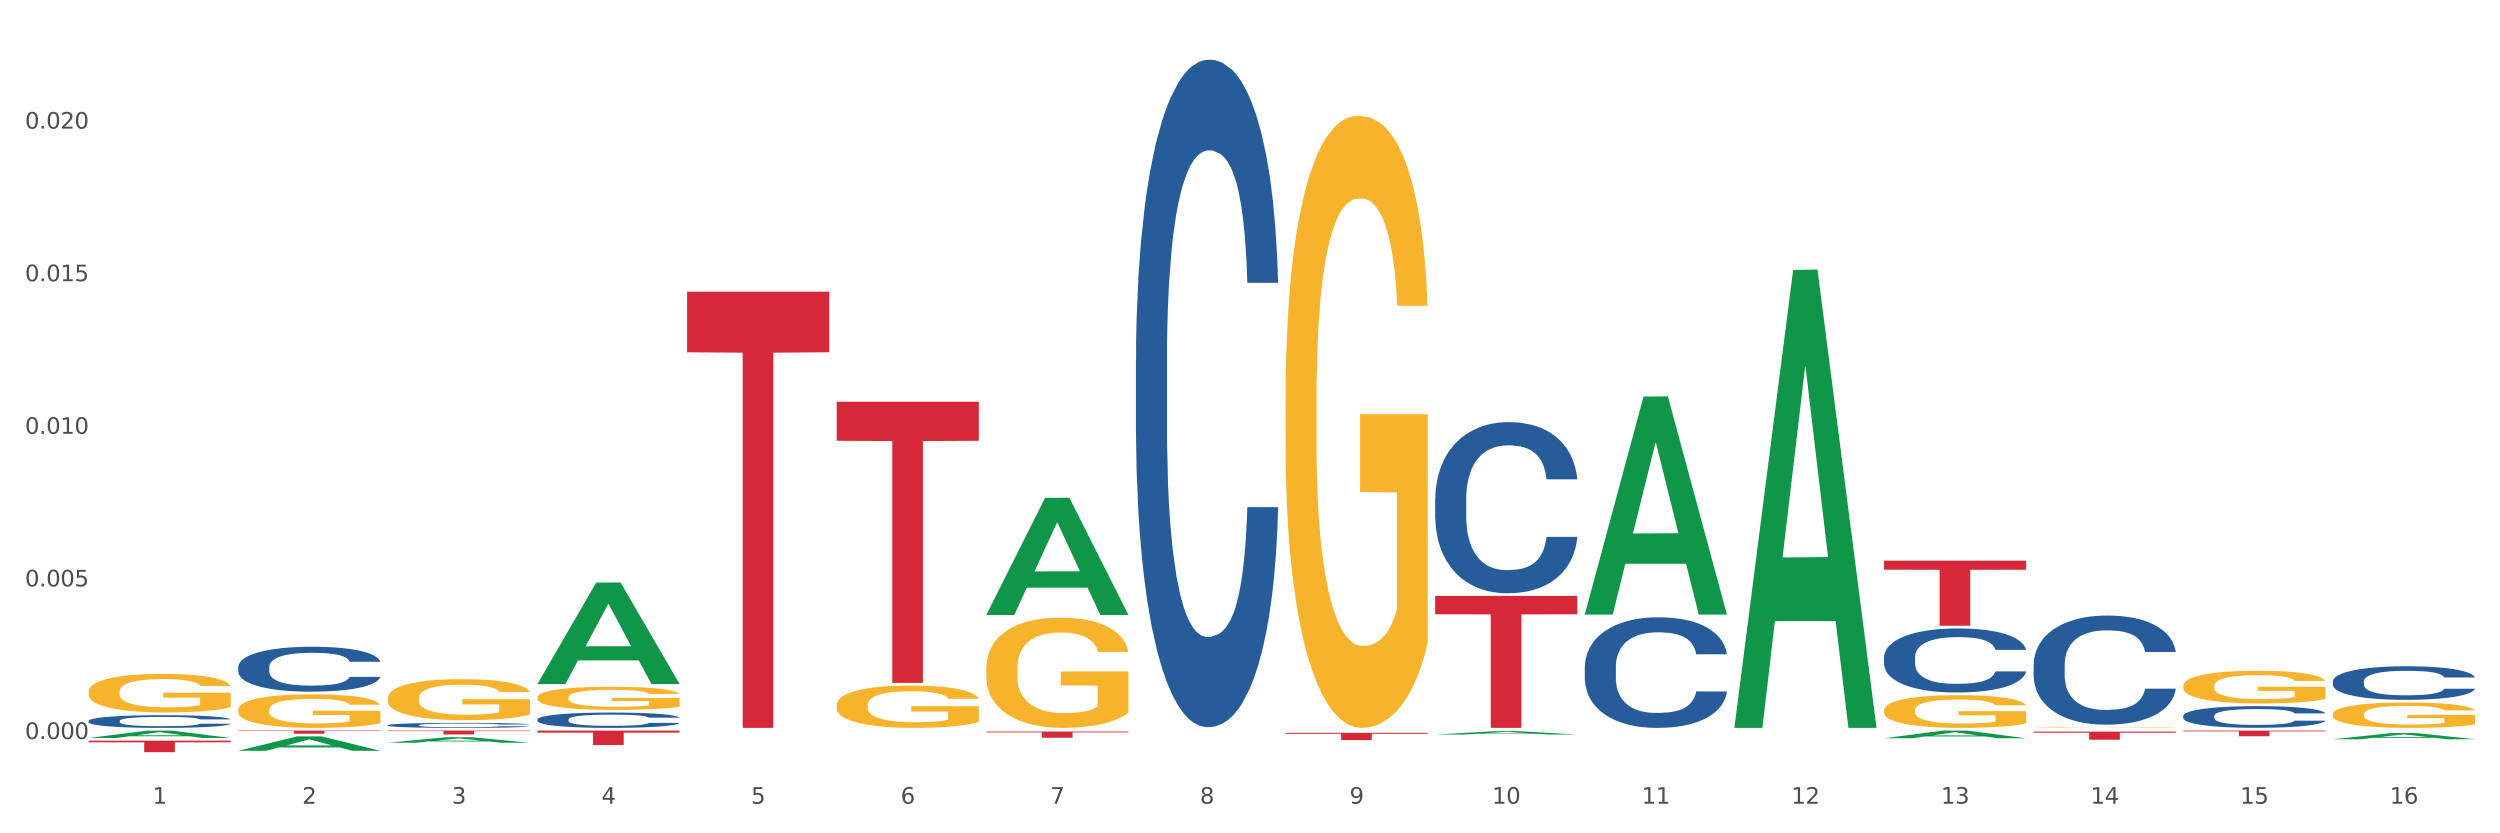 <?xml version="1.0" encoding="utf-8" standalone="no"?>
<!DOCTYPE svg PUBLIC "-//W3C//DTD SVG 1.1//EN"
  "http://www.w3.org/Graphics/SVG/1.1/DTD/svg11.dtd">
<svg xmlns:xlink="http://www.w3.org/1999/xlink" width="1080pt" height="360pt" viewBox="0 0 1080 360" xmlns="http://www.w3.org/2000/svg" version="1.1">
 <rect x="0" y="0" width="1080" height="360" fill="#333333" stroke="none"/>
 <defs>
  <style type="text/css">*{stroke-linejoin: round; stroke-linecap: butt}</style>
 </defs>
 <g id="figure_1">
  <g id="patch_1">
   <path d="M 0 360 
L 1080 360 
L 1080 0 
L 0 0 
z
" style="fill: #ffffff; stroke: #ffffff; stroke-linejoin: miter"/>
  </g>
  <g id="axes_1">
   <g id="matplotlib.axis_1">
    <g id="xtick_1">
     <g id="text_1">
      <!-- 1 -->
      <g style="fill: #4d4d4d" transform="translate(65.93 347.204) scale(0.096 -0.096)">
       <defs>
        <path id="DejaVuSans-31" d="M 794 531 
L 1825 531 
L 1825 4091 
L 703 3866 
L 703 4441 
L 1819 4666 
L 2450 4666 
L 2450 531 
L 3481 531 
L 3481 0 
L 794 0 
L 794 531 
z
" transform="scale(0.016)"/>
       </defs>
       <use xlink:href="#DejaVuSans-31"/>
      </g>
     </g>
    </g>
    <g id="xtick_2">
     <g id="text_2">
      <!-- 2 -->
      <g style="fill: #4d4d4d" transform="translate(130.565 347.204) scale(0.096 -0.096)">
       <defs>
        <path id="DejaVuSans-32" d="M 1228 531 
L 3431 531 
L 3431 0 
L 469 0 
L 469 531 
Q 828 903 1448 1529 
Q 2069 2156 2228 2338 
Q 2531 2678 2651 2914 
Q 2772 3150 2772 3378 
Q 2772 3750 2511 3984 
Q 2250 4219 1831 4219 
Q 1534 4219 1204 4116 
Q 875 4013 500 3803 
L 500 4441 
Q 881 4594 1212 4672 
Q 1544 4750 1819 4750 
Q 2544 4750 2975 4387 
Q 3406 4025 3406 3419 
Q 3406 3131 3298 2873 
Q 3191 2616 2906 2266 
Q 2828 2175 2409 1742 
Q 1991 1309 1228 531 
z
" transform="scale(0.016)"/>
       </defs>
       <use xlink:href="#DejaVuSans-32"/>
      </g>
     </g>
    </g>
    <g id="xtick_3">
     <g id="text_3">
      <!-- 3 -->
      <g style="fill: #4d4d4d" transform="translate(195.199 347.204) scale(0.096 -0.096)">
       <defs>
        <path id="DejaVuSans-33" d="M 2597 2516 
Q 3050 2419 3304 2112 
Q 3559 1806 3559 1356 
Q 3559 666 3084 287 
Q 2609 -91 1734 -91 
Q 1441 -91 1130 -33 
Q 819 25 488 141 
L 488 750 
Q 750 597 1062 519 
Q 1375 441 1716 441 
Q 2309 441 2620 675 
Q 2931 909 2931 1356 
Q 2931 1769 2642 2001 
Q 2353 2234 1838 2234 
L 1294 2234 
L 1294 2753 
L 1863 2753 
Q 2328 2753 2575 2939 
Q 2822 3125 2822 3475 
Q 2822 3834 2567 4026 
Q 2313 4219 1838 4219 
Q 1578 4219 1281 4162 
Q 984 4106 628 3988 
L 628 4550 
Q 988 4650 1302 4700 
Q 1616 4750 1894 4750 
Q 2613 4750 3031 4423 
Q 3450 4097 3450 3541 
Q 3450 3153 3228 2886 
Q 3006 2619 2597 2516 
z
" transform="scale(0.016)"/>
       </defs>
       <use xlink:href="#DejaVuSans-33"/>
      </g>
     </g>
    </g>
    <g id="xtick_4">
     <g id="text_4">
      <!-- 4 -->
      <g style="fill: #4d4d4d" transform="translate(259.833 347.204) scale(0.096 -0.096)">
       <defs>
        <path id="DejaVuSans-34" d="M 2419 4116 
L 825 1625 
L 2419 1625 
L 2419 4116 
z
M 2253 4666 
L 3047 4666 
L 3047 1625 
L 3713 1625 
L 3713 1100 
L 3047 1100 
L 3047 0 
L 2419 0 
L 2419 1100 
L 313 1100 
L 313 1709 
L 2253 4666 
z
" transform="scale(0.016)"/>
       </defs>
       <use xlink:href="#DejaVuSans-34"/>
      </g>
     </g>
    </g>
    <g id="xtick_5">
     <g id="text_5">
      <!-- 5 -->
      <g style="fill: #4d4d4d" transform="translate(324.467 347.204) scale(0.096 -0.096)">
       <defs>
        <path id="DejaVuSans-35" d="M 691 4666 
L 3169 4666 
L 3169 4134 
L 1269 4134 
L 1269 2991 
Q 1406 3038 1543 3061 
Q 1681 3084 1819 3084 
Q 2600 3084 3056 2656 
Q 3513 2228 3513 1497 
Q 3513 744 3044 326 
Q 2575 -91 1722 -91 
Q 1428 -91 1123 -41 
Q 819 9 494 109 
L 494 744 
Q 775 591 1075 516 
Q 1375 441 1709 441 
Q 2250 441 2565 725 
Q 2881 1009 2881 1497 
Q 2881 1984 2565 2268 
Q 2250 2553 1709 2553 
Q 1456 2553 1204 2497 
Q 953 2441 691 2322 
L 691 4666 
z
" transform="scale(0.016)"/>
       </defs>
       <use xlink:href="#DejaVuSans-35"/>
      </g>
     </g>
    </g>
    <g id="xtick_6">
     <g id="text_6">
      <!-- 6 -->
      <g style="fill: #4d4d4d" transform="translate(389.102 347.204) scale(0.096 -0.096)">
       <defs>
        <path id="DejaVuSans-36" d="M 2113 2584 
Q 1688 2584 1439 2293 
Q 1191 2003 1191 1497 
Q 1191 994 1439 701 
Q 1688 409 2113 409 
Q 2538 409 2786 701 
Q 3034 994 3034 1497 
Q 3034 2003 2786 2293 
Q 2538 2584 2113 2584 
z
M 3366 4563 
L 3366 3988 
Q 3128 4100 2886 4159 
Q 2644 4219 2406 4219 
Q 1781 4219 1451 3797 
Q 1122 3375 1075 2522 
Q 1259 2794 1537 2939 
Q 1816 3084 2150 3084 
Q 2853 3084 3261 2657 
Q 3669 2231 3669 1497 
Q 3669 778 3244 343 
Q 2819 -91 2113 -91 
Q 1303 -91 875 529 
Q 447 1150 447 2328 
Q 447 3434 972 4092 
Q 1497 4750 2381 4750 
Q 2619 4750 2861 4703 
Q 3103 4656 3366 4563 
z
" transform="scale(0.016)"/>
       </defs>
       <use xlink:href="#DejaVuSans-36"/>
      </g>
     </g>
    </g>
    <g id="xtick_7">
     <g id="text_7">
      <!-- 7 -->
      <g style="fill: #4d4d4d" transform="translate(453.736 347.204) scale(0.096 -0.096)">
       <defs>
        <path id="DejaVuSans-37" d="M 525 4666 
L 3525 4666 
L 3525 4397 
L 1831 0 
L 1172 0 
L 2766 4134 
L 525 4134 
L 525 4666 
z
" transform="scale(0.016)"/>
       </defs>
       <use xlink:href="#DejaVuSans-37"/>
      </g>
     </g>
    </g>
    <g id="xtick_8">
     <g id="text_8">
      <!-- 8 -->
      <g style="fill: #4d4d4d" transform="translate(518.37 347.204) scale(0.096 -0.096)">
       <defs>
        <path id="DejaVuSans-38" d="M 2034 2216 
Q 1584 2216 1326 1975 
Q 1069 1734 1069 1313 
Q 1069 891 1326 650 
Q 1584 409 2034 409 
Q 2484 409 2743 651 
Q 3003 894 3003 1313 
Q 3003 1734 2745 1975 
Q 2488 2216 2034 2216 
z
M 1403 2484 
Q 997 2584 770 2862 
Q 544 3141 544 3541 
Q 544 4100 942 4425 
Q 1341 4750 2034 4750 
Q 2731 4750 3128 4425 
Q 3525 4100 3525 3541 
Q 3525 3141 3298 2862 
Q 3072 2584 2669 2484 
Q 3125 2378 3379 2068 
Q 3634 1759 3634 1313 
Q 3634 634 3220 271 
Q 2806 -91 2034 -91 
Q 1263 -91 848 271 
Q 434 634 434 1313 
Q 434 1759 690 2068 
Q 947 2378 1403 2484 
z
M 1172 3481 
Q 1172 3119 1398 2916 
Q 1625 2713 2034 2713 
Q 2441 2713 2670 2916 
Q 2900 3119 2900 3481 
Q 2900 3844 2670 4047 
Q 2441 4250 2034 4250 
Q 1625 4250 1398 4047 
Q 1172 3844 1172 3481 
z
" transform="scale(0.016)"/>
       </defs>
       <use xlink:href="#DejaVuSans-38"/>
      </g>
     </g>
    </g>
    <g id="xtick_9">
     <g id="text_9">
      <!-- 9 -->
      <g style="fill: #4d4d4d" transform="translate(583.005 347.204) scale(0.096 -0.096)">
       <defs>
        <path id="DejaVuSans-39" d="M 703 97 
L 703 672 
Q 941 559 1184 500 
Q 1428 441 1663 441 
Q 2288 441 2617 861 
Q 2947 1281 2994 2138 
Q 2813 1869 2534 1725 
Q 2256 1581 1919 1581 
Q 1219 1581 811 2004 
Q 403 2428 403 3163 
Q 403 3881 828 4315 
Q 1253 4750 1959 4750 
Q 2769 4750 3195 4129 
Q 3622 3509 3622 2328 
Q 3622 1225 3098 567 
Q 2575 -91 1691 -91 
Q 1453 -91 1209 -44 
Q 966 3 703 97 
z
M 1959 2075 
Q 2384 2075 2632 2365 
Q 2881 2656 2881 3163 
Q 2881 3666 2632 3958 
Q 2384 4250 1959 4250 
Q 1534 4250 1286 3958 
Q 1038 3666 1038 3163 
Q 1038 2656 1286 2365 
Q 1534 2075 1959 2075 
z
" transform="scale(0.016)"/>
       </defs>
       <use xlink:href="#DejaVuSans-39"/>
      </g>
     </g>
    </g>
    <g id="xtick_10">
     <g id="text_10">
      <!-- 10 -->
      <g style="fill: #4d4d4d" transform="translate(644.585 347.204) scale(0.096 -0.096)">
       <defs>
        <path id="DejaVuSans-30" d="M 2034 4250 
Q 1547 4250 1301 3770 
Q 1056 3291 1056 2328 
Q 1056 1369 1301 889 
Q 1547 409 2034 409 
Q 2525 409 2770 889 
Q 3016 1369 3016 2328 
Q 3016 3291 2770 3770 
Q 2525 4250 2034 4250 
z
M 2034 4750 
Q 2819 4750 3233 4129 
Q 3647 3509 3647 2328 
Q 3647 1150 3233 529 
Q 2819 -91 2034 -91 
Q 1250 -91 836 529 
Q 422 1150 422 2328 
Q 422 3509 836 4129 
Q 1250 4750 2034 4750 
z
" transform="scale(0.016)"/>
       </defs>
       <use xlink:href="#DejaVuSans-31"/>
       <use xlink:href="#DejaVuSans-30" transform="translate(63.623 0)"/>
      </g>
     </g>
    </g>
    <g id="xtick_11">
     <g id="text_11">
      <!-- 11 -->
      <g style="fill: #4d4d4d" transform="translate(709.219 347.204) scale(0.096 -0.096)">
       <use xlink:href="#DejaVuSans-31"/>
       <use xlink:href="#DejaVuSans-31" transform="translate(63.623 0)"/>
      </g>
     </g>
    </g>
    <g id="xtick_12">
     <g id="text_12">
      <!-- 12 -->
      <g style="fill: #4d4d4d" transform="translate(773.854 347.204) scale(0.096 -0.096)">
       <use xlink:href="#DejaVuSans-31"/>
       <use xlink:href="#DejaVuSans-32" transform="translate(63.623 0)"/>
      </g>
     </g>
    </g>
    <g id="xtick_13">
     <g id="text_13">
      <!-- 13 -->
      <g style="fill: #4d4d4d" transform="translate(838.488 347.204) scale(0.096 -0.096)">
       <use xlink:href="#DejaVuSans-31"/>
       <use xlink:href="#DejaVuSans-33" transform="translate(63.623 0)"/>
      </g>
     </g>
    </g>
    <g id="xtick_14">
     <g id="text_14">
      <!-- 14 -->
      <g style="fill: #4d4d4d" transform="translate(903.122 347.204) scale(0.096 -0.096)">
       <use xlink:href="#DejaVuSans-31"/>
       <use xlink:href="#DejaVuSans-34" transform="translate(63.623 0)"/>
      </g>
     </g>
    </g>
    <g id="xtick_15">
     <g id="text_15">
      <!-- 15 -->
      <g style="fill: #4d4d4d" transform="translate(967.756 347.204) scale(0.096 -0.096)">
       <use xlink:href="#DejaVuSans-31"/>
       <use xlink:href="#DejaVuSans-35" transform="translate(63.623 0)"/>
      </g>
     </g>
    </g>
    <g id="xtick_16">
     <g id="text_16">
      <!-- 16 -->
      <g style="fill: #4d4d4d" transform="translate(1032.391 347.204) scale(0.096 -0.096)">
       <use xlink:href="#DejaVuSans-31"/>
       <use xlink:href="#DejaVuSans-36" transform="translate(63.623 0)"/>
      </g>
     </g>
    </g>
    <g id="xtick_17"/>
    <g id="xtick_18"/>
    <g id="xtick_19"/>
    <g id="xtick_20"/>
    <g id="xtick_21"/>
    <g id="xtick_22"/>
    <g id="xtick_23"/>
    <g id="xtick_24"/>
    <g id="xtick_25"/>
    <g id="xtick_26"/>
    <g id="xtick_27"/>
    <g id="xtick_28"/>
    <g id="xtick_29"/>
    <g id="xtick_30"/>
    <g id="xtick_31"/>
   </g>
   <g id="matplotlib.axis_2">
    <g id="ytick_1">
     <g id="text_17">
      <!-- 0.000 -->
      <g style="fill: #4d4d4d" transform="translate(10.8 319.258) scale(0.096 -0.096)">
       <defs>
        <path id="DejaVuSans-2e" d="M 684 794 
L 1344 794 
L 1344 0 
L 684 0 
L 684 794 
z
" transform="scale(0.016)"/>
       </defs>
       <use xlink:href="#DejaVuSans-30"/>
       <use xlink:href="#DejaVuSans-2e" transform="translate(63.623 0)"/>
       <use xlink:href="#DejaVuSans-30" transform="translate(95.41 0)"/>
       <use xlink:href="#DejaVuSans-30" transform="translate(159.033 0)"/>
       <use xlink:href="#DejaVuSans-30" transform="translate(222.656 0)"/>
      </g>
     </g>
    </g>
    <g id="ytick_2">
     <g id="text_18">
      <!-- 0.005 -->
      <g style="fill: #4d4d4d" transform="translate(10.8 253.336) scale(0.096 -0.096)">
       <use xlink:href="#DejaVuSans-30"/>
       <use xlink:href="#DejaVuSans-2e" transform="translate(63.623 0)"/>
       <use xlink:href="#DejaVuSans-30" transform="translate(95.41 0)"/>
       <use xlink:href="#DejaVuSans-30" transform="translate(159.033 0)"/>
       <use xlink:href="#DejaVuSans-35" transform="translate(222.656 0)"/>
      </g>
     </g>
    </g>
    <g id="ytick_3">
     <g id="text_19">
      <!-- 0.010 -->
      <g style="fill: #4d4d4d" transform="translate(10.8 187.414) scale(0.096 -0.096)">
       <use xlink:href="#DejaVuSans-30"/>
       <use xlink:href="#DejaVuSans-2e" transform="translate(63.623 0)"/>
       <use xlink:href="#DejaVuSans-30" transform="translate(95.41 0)"/>
       <use xlink:href="#DejaVuSans-31" transform="translate(159.033 0)"/>
       <use xlink:href="#DejaVuSans-30" transform="translate(222.656 0)"/>
      </g>
     </g>
    </g>
    <g id="ytick_4">
     <g id="text_20">
      <!-- 0.015 -->
      <g style="fill: #4d4d4d" transform="translate(10.8 121.492) scale(0.096 -0.096)">
       <use xlink:href="#DejaVuSans-30"/>
       <use xlink:href="#DejaVuSans-2e" transform="translate(63.623 0)"/>
       <use xlink:href="#DejaVuSans-30" transform="translate(95.41 0)"/>
       <use xlink:href="#DejaVuSans-31" transform="translate(159.033 0)"/>
       <use xlink:href="#DejaVuSans-35" transform="translate(222.656 0)"/>
      </g>
     </g>
    </g>
    <g id="ytick_5">
     <g id="text_21">
      <!-- 0.020 -->
      <g style="fill: #4d4d4d" transform="translate(10.8 55.57) scale(0.096 -0.096)">
       <use xlink:href="#DejaVuSans-30"/>
       <use xlink:href="#DejaVuSans-2e" transform="translate(63.623 0)"/>
       <use xlink:href="#DejaVuSans-30" transform="translate(95.41 0)"/>
       <use xlink:href="#DejaVuSans-32" transform="translate(159.033 0)"/>
       <use xlink:href="#DejaVuSans-30" transform="translate(222.656 0)"/>
      </g>
     </g>
    </g>
    <g id="ytick_6"/>
    <g id="ytick_7"/>
    <g id="ytick_8"/>
    <g id="ytick_9"/>
    <g id="ytick_10"/>
   </g>
   <g id="PolyCollection_1">
    <path d="M 38.283 318.817 
L 38.346 318.814 
L 63.667 315.614 
L 74.175 315.611 
L 99.686 318.823 
L 87.532 318.823 
L 82.024 318.075 
L 55.881 318.075 
L 55.691 318.087 
L 50.374 318.823 
L 38.283 318.823 
L 38.283 318.817 
L 59.173 317.629 
L 78.733 317.626 
L 69.048 316.295 
L 68.921 316.289 
L 68.794 316.298 
L 59.109 317.626 
L 59.173 317.629 
L 38.283 318.817 
z
" clip-path="url(#p96ab9bdda6)" style="fill: #109648"/>
    <path d="M 102.917 324.328 
L 102.981 324.322 
L 128.301 318.126 
L 138.809 318.12 
L 164.32 324.339 
L 152.166 324.339 
L 146.659 322.891 
L 120.515 322.891 
L 120.325 322.914 
L 115.008 324.339 
L 102.917 324.339 
L 102.917 324.328 
L 123.807 322.027 
L 143.367 322.021 
L 133.682 319.446 
L 133.555 319.434 
L 133.429 319.452 
L 123.744 322.021 
L 123.807 322.027 
L 102.917 324.328 
z
" clip-path="url(#p96ab9bdda6)" style="fill: #109648"/>
    <path d="M 167.552 320.864 
L 167.615 320.862 
L 192.936 318.459 
L 203.444 318.456 
L 228.954 320.869 
L 216.8 320.869 
L 211.293 320.307 
L 185.149 320.307 
L 184.96 320.316 
L 179.642 320.869 
L 167.552 320.869 
L 167.552 320.864 
L 188.441 319.972 
L 208.001 319.969 
L 198.316 318.971 
L 198.19 318.966 
L 198.063 318.973 
L 188.378 319.969 
L 188.441 319.972 
L 167.552 320.864 
z
" clip-path="url(#p96ab9bdda6)" style="fill: #109648"/>
    <path d="M 361.454 304.616 
L 361.527 304.599 
L 361.527 303.998 
L 361.672 303.48 
L 362.397 302.228 
L 363.484 301.192 
L 364.282 300.641 
L 365.079 300.191 
L 366.022 299.74 
L 367.182 299.272 
L 369.284 298.588 
L 370.589 298.237 
L 372.184 297.869 
L 375.083 297.335 
L 377.186 297.035 
L 379.361 296.784 
L 382.913 296.484 
L 385.233 296.35 
L 387.697 296.25 
L 390.67 296.183 
L 392.917 296.166 
L 397.847 296.216 
L 402.051 296.367 
L 404.081 296.484 
L 406.691 296.684 
L 408.068 296.817 
L 410.316 297.085 
L 412.635 297.435 
L 414.23 297.736 
L 416.623 298.304 
L 418.435 298.871 
L 420.102 299.573 
L 420.972 300.057 
L 421.625 300.508 
L 422.205 301.026 
L 422.785 301.844 
L 409.736 301.844 
L 409.228 301.259 
L 408.431 300.708 
L 407.271 300.174 
L 406.256 299.84 
L 404.516 299.422 
L 402.921 299.155 
L 401.254 298.955 
L 399.224 298.788 
L 397.629 298.704 
L 395.382 298.638 
L 390.96 298.654 
L 387.987 298.788 
L 385.958 298.955 
L 384.653 299.105 
L 383.493 299.272 
L 382.188 299.506 
L 380.665 299.857 
L 379.578 300.174 
L 378.491 300.575 
L 377.621 300.975 
L 376.823 301.443 
L 376.171 301.944 
L 375.663 302.462 
L 375.228 303.096 
L 374.866 304.148 
L 374.866 306.436 
L 375.011 306.953 
L 375.373 307.638 
L 375.808 308.156 
L 376.533 308.774 
L 377.186 309.191 
L 378.418 309.792 
L 379.796 310.293 
L 380.883 310.61 
L 381.97 310.878 
L 383.855 311.245 
L 385.958 311.546 
L 387.77 311.729 
L 390.235 311.896 
L 391.902 311.963 
L 393.352 311.996 
L 396.904 311.996 
L 399.441 311.946 
L 402.269 311.829 
L 404.444 311.679 
L 406.256 311.495 
L 408.286 311.195 
L 409.591 310.911 
L 409.591 307.421 
L 393.642 307.404 
L 393.642 305.083 
L 422.857 305.083 
L 422.857 311.896 
L 421.625 312.247 
L 420.247 312.564 
L 418.797 312.848 
L 416.623 313.199 
L 414.013 313.533 
L 411.693 313.766 
L 409.228 313.967 
L 406.328 314.151 
L 402.559 314.318 
L 400.239 314.384 
L 397.339 314.434 
L 393.932 314.451 
L 390.96 314.418 
L 388.06 314.334 
L 385.015 314.184 
L 382.043 313.967 
L 379.796 313.75 
L 377.548 313.483 
L 375.156 313.132 
L 373.271 312.798 
L 371.821 312.497 
L 370.226 312.113 
L 368.486 311.612 
L 367.182 311.161 
L 366.022 310.694 
L 364.789 310.093 
L 363.919 309.575 
L 363.049 308.924 
L 362.542 308.44 
L 361.962 307.688 
L 361.527 306.636 
L 361.454 304.616 
z
" clip-path="url(#p96ab9bdda6)" style="fill: #f7b32b"/>
    <path d="M 232.186 301.291 
L 232.258 301.281 
L 232.258 300.953 
L 232.403 300.67 
L 233.128 299.986 
L 234.216 299.42 
L 235.013 299.119 
L 235.811 298.872 
L 236.753 298.626 
L 237.913 298.37 
L 240.015 297.996 
L 241.32 297.804 
L 242.915 297.604 
L 245.815 297.312 
L 247.917 297.147 
L 250.092 297.01 
L 253.644 296.846 
L 255.964 296.773 
L 258.429 296.718 
L 261.401 296.682 
L 263.648 296.673 
L 268.578 296.7 
L 272.783 296.782 
L 274.812 296.846 
L 277.422 296.956 
L 278.8 297.029 
L 281.047 297.175 
L 283.367 297.366 
L 284.962 297.531 
L 287.354 297.841 
L 289.166 298.151 
L 290.834 298.535 
L 291.704 298.799 
L 292.356 299.046 
L 292.936 299.328 
L 293.516 299.776 
L 280.467 299.776 
L 279.96 299.456 
L 279.162 299.155 
L 278.002 298.863 
L 276.987 298.681 
L 275.247 298.452 
L 273.653 298.306 
L 271.985 298.197 
L 269.955 298.106 
L 268.36 298.06 
L 266.113 298.023 
L 261.691 298.033 
L 258.719 298.106 
L 256.689 298.197 
L 255.384 298.279 
L 254.224 298.37 
L 252.919 298.498 
L 251.397 298.69 
L 250.309 298.863 
L 249.222 299.082 
L 248.352 299.301 
L 247.555 299.557 
L 246.902 299.83 
L 246.395 300.113 
L 245.96 300.46 
L 245.597 301.035 
L 245.597 302.285 
L 245.742 302.568 
L 246.105 302.942 
L 246.54 303.225 
L 247.265 303.563 
L 247.917 303.791 
L 249.15 304.12 
L 250.527 304.393 
L 251.614 304.567 
L 252.702 304.713 
L 254.587 304.914 
L 256.689 305.078 
L 258.501 305.178 
L 260.966 305.269 
L 262.633 305.306 
L 264.083 305.324 
L 267.636 305.324 
L 270.173 305.297 
L 273 305.233 
L 275.175 305.151 
L 276.987 305.05 
L 279.017 304.886 
L 280.322 304.731 
L 280.322 302.824 
L 264.373 302.815 
L 264.373 301.546 
L 293.588 301.546 
L 293.588 305.269 
L 292.356 305.461 
L 290.979 305.634 
L 289.529 305.79 
L 287.354 305.981 
L 284.744 306.164 
L 282.424 306.292 
L 279.96 306.401 
L 277.06 306.501 
L 273.29 306.593 
L 270.97 306.629 
L 268.071 306.657 
L 264.663 306.666 
L 261.691 306.647 
L 258.791 306.602 
L 255.746 306.52 
L 252.774 306.401 
L 250.527 306.282 
L 248.28 306.136 
L 245.887 305.945 
L 244.002 305.762 
L 242.553 305.598 
L 240.958 305.388 
L 239.218 305.114 
L 237.913 304.868 
L 236.753 304.612 
L 235.521 304.284 
L 234.651 304.001 
L 233.781 303.645 
L 233.273 303.38 
L 232.693 302.97 
L 232.258 302.395 
L 232.186 301.291 
z
" clip-path="url(#p96ab9bdda6)" style="fill: #f7b32b"/>
    <path d="M 167.552 301.6 
L 167.624 301.583 
L 167.624 301.001 
L 167.769 300.5 
L 168.494 299.286 
L 169.581 298.283 
L 170.379 297.749 
L 171.176 297.312 
L 172.119 296.876 
L 173.279 296.422 
L 175.381 295.759 
L 176.686 295.419 
L 178.281 295.063 
L 181.18 294.546 
L 183.283 294.255 
L 185.458 294.012 
L 189.01 293.721 
L 191.33 293.591 
L 193.794 293.494 
L 196.767 293.429 
L 199.014 293.413 
L 203.944 293.462 
L 208.148 293.607 
L 210.178 293.721 
L 212.788 293.915 
L 214.165 294.044 
L 216.413 294.303 
L 218.732 294.643 
L 220.327 294.934 
L 222.72 295.484 
L 224.532 296.034 
L 226.199 296.714 
L 227.069 297.183 
L 227.722 297.62 
L 228.302 298.121 
L 228.882 298.914 
L 215.833 298.914 
L 215.325 298.348 
L 214.528 297.814 
L 213.368 297.296 
L 212.353 296.973 
L 210.613 296.568 
L 209.018 296.309 
L 207.351 296.115 
L 205.321 295.953 
L 203.726 295.872 
L 201.479 295.808 
L 197.057 295.824 
L 194.084 295.953 
L 192.055 296.115 
L 190.75 296.261 
L 189.59 296.422 
L 188.285 296.649 
L 186.763 296.989 
L 185.675 297.296 
L 184.588 297.684 
L 183.718 298.073 
L 182.92 298.526 
L 182.268 299.011 
L 181.76 299.513 
L 181.325 300.127 
L 180.963 301.147 
L 180.963 303.363 
L 181.108 303.865 
L 181.47 304.528 
L 181.905 305.03 
L 182.63 305.628 
L 183.283 306.033 
L 184.515 306.615 
L 185.893 307.1 
L 186.98 307.408 
L 188.067 307.667 
L 189.952 308.023 
L 192.055 308.314 
L 193.867 308.492 
L 196.332 308.654 
L 197.999 308.718 
L 199.449 308.751 
L 203.001 308.751 
L 205.539 308.702 
L 208.366 308.589 
L 210.541 308.443 
L 212.353 308.265 
L 214.383 307.974 
L 215.688 307.699 
L 215.688 304.318 
L 199.739 304.302 
L 199.739 302.053 
L 228.954 302.053 
L 228.954 308.654 
L 227.722 308.993 
L 226.344 309.301 
L 224.894 309.576 
L 222.72 309.916 
L 220.11 310.239 
L 217.79 310.466 
L 215.325 310.66 
L 212.425 310.838 
L 208.656 310.999 
L 206.336 311.064 
L 203.436 311.113 
L 200.029 311.129 
L 197.057 311.097 
L 194.157 311.016 
L 191.112 310.87 
L 188.14 310.66 
L 185.893 310.449 
L 183.645 310.191 
L 181.253 309.851 
L 179.368 309.527 
L 177.918 309.236 
L 176.323 308.864 
L 174.584 308.379 
L 173.279 307.942 
L 172.119 307.489 
L 170.886 306.906 
L 170.016 306.405 
L 169.146 305.774 
L 168.639 305.305 
L 168.059 304.577 
L 167.624 303.557 
L 167.552 301.6 
z
" clip-path="url(#p96ab9bdda6)" style="fill: #f7b32b"/>
    <path d="M 102.917 306.652 
L 102.99 306.639 
L 102.99 306.162 
L 103.135 305.752 
L 103.86 304.759 
L 104.947 303.938 
L 105.745 303.501 
L 106.542 303.143 
L 107.484 302.786 
L 108.644 302.415 
L 110.747 301.872 
L 112.052 301.594 
L 113.646 301.303 
L 116.546 300.879 
L 118.649 300.641 
L 120.823 300.442 
L 124.376 300.204 
L 126.695 300.098 
L 129.16 300.018 
L 132.132 299.965 
L 134.38 299.952 
L 139.309 299.992 
L 143.514 300.111 
L 145.544 300.204 
L 148.154 300.362 
L 149.531 300.468 
L 151.778 300.68 
L 154.098 300.958 
L 155.693 301.197 
L 158.085 301.647 
L 159.898 302.097 
L 161.565 302.653 
L 162.435 303.037 
L 163.087 303.395 
L 163.667 303.805 
L 164.247 304.454 
L 151.198 304.454 
L 150.691 303.991 
L 149.894 303.554 
L 148.734 303.13 
L 147.719 302.865 
L 145.979 302.534 
L 144.384 302.322 
L 142.717 302.163 
L 140.687 302.031 
L 139.092 301.965 
L 136.845 301.912 
L 132.422 301.925 
L 129.45 302.031 
L 127.42 302.163 
L 126.115 302.282 
L 124.956 302.415 
L 123.651 302.6 
L 122.128 302.878 
L 121.041 303.13 
L 119.953 303.448 
L 119.083 303.765 
L 118.286 304.136 
L 117.634 304.533 
L 117.126 304.944 
L 116.691 305.447 
L 116.329 306.281 
L 116.329 308.095 
L 116.474 308.506 
L 116.836 309.049 
L 117.271 309.459 
L 117.996 309.949 
L 118.649 310.28 
L 119.881 310.757 
L 121.258 311.154 
L 122.346 311.406 
L 123.433 311.617 
L 125.318 311.909 
L 127.42 312.147 
L 129.233 312.293 
L 131.697 312.425 
L 133.365 312.478 
L 134.815 312.505 
L 138.367 312.505 
L 140.904 312.465 
L 143.732 312.372 
L 145.906 312.253 
L 147.719 312.107 
L 149.749 311.869 
L 151.053 311.644 
L 151.053 308.877 
L 135.105 308.863 
L 135.105 307.023 
L 164.32 307.023 
L 164.32 312.425 
L 163.087 312.703 
L 161.71 312.955 
L 160.26 313.18 
L 158.085 313.458 
L 155.476 313.723 
L 153.156 313.908 
L 150.691 314.067 
L 147.791 314.213 
L 144.022 314.345 
L 141.702 314.398 
L 138.802 314.438 
L 135.395 314.451 
L 132.422 314.425 
L 129.523 314.358 
L 126.478 314.239 
L 123.506 314.067 
L 121.258 313.895 
L 119.011 313.683 
L 116.619 313.405 
L 114.734 313.14 
L 113.284 312.902 
L 111.689 312.597 
L 109.949 312.2 
L 108.644 311.843 
L 107.484 311.472 
L 106.252 310.995 
L 105.382 310.585 
L 104.512 310.068 
L 104.005 309.684 
L 103.425 309.088 
L 102.99 308.254 
L 102.917 306.652 
z
" clip-path="url(#p96ab9bdda6)" style="fill: #f7b32b"/>
    <path d="M 38.283 298.835 
L 38.355 298.82 
L 38.355 298.272 
L 38.5 297.8 
L 39.225 296.659 
L 40.313 295.716 
L 41.11 295.213 
L 41.908 294.803 
L 42.85 294.392 
L 44.01 293.966 
L 46.112 293.342 
L 47.417 293.022 
L 49.012 292.688 
L 51.912 292.201 
L 54.014 291.927 
L 56.189 291.698 
L 59.741 291.425 
L 62.061 291.303 
L 64.526 291.212 
L 67.498 291.151 
L 69.745 291.135 
L 74.675 291.181 
L 78.88 291.318 
L 80.91 291.425 
L 83.519 291.607 
L 84.897 291.729 
L 87.144 291.972 
L 89.464 292.292 
L 91.059 292.566 
L 93.451 293.083 
L 95.263 293.601 
L 96.931 294.24 
L 97.801 294.681 
L 98.453 295.092 
L 99.033 295.563 
L 99.613 296.309 
L 86.564 296.309 
L 86.057 295.776 
L 85.259 295.274 
L 84.099 294.787 
L 83.084 294.483 
L 81.345 294.103 
L 79.75 293.859 
L 78.082 293.677 
L 76.052 293.524 
L 74.458 293.448 
L 72.21 293.388 
L 67.788 293.403 
L 64.816 293.524 
L 62.786 293.677 
L 61.481 293.814 
L 60.321 293.966 
L 59.016 294.179 
L 57.494 294.498 
L 56.407 294.787 
L 55.319 295.153 
L 54.449 295.518 
L 53.652 295.944 
L 52.999 296.4 
L 52.492 296.872 
L 52.057 297.45 
L 51.694 298.409 
L 51.694 300.494 
L 51.839 300.965 
L 52.202 301.589 
L 52.637 302.061 
L 53.362 302.624 
L 54.014 303.004 
L 55.247 303.552 
L 56.624 304.008 
L 57.711 304.298 
L 58.799 304.541 
L 60.684 304.876 
L 62.786 305.15 
L 64.598 305.317 
L 67.063 305.469 
L 68.731 305.53 
L 70.18 305.561 
L 73.733 305.561 
L 76.27 305.515 
L 79.097 305.408 
L 81.272 305.271 
L 83.084 305.104 
L 85.114 304.83 
L 86.419 304.571 
L 86.419 301.391 
L 70.47 301.376 
L 70.47 299.261 
L 99.686 299.261 
L 99.686 305.469 
L 98.453 305.789 
L 97.076 306.078 
L 95.626 306.337 
L 93.451 306.656 
L 90.841 306.96 
L 88.521 307.173 
L 86.057 307.356 
L 83.157 307.523 
L 79.387 307.676 
L 77.067 307.736 
L 74.168 307.782 
L 70.76 307.797 
L 67.788 307.767 
L 64.888 307.691 
L 61.844 307.554 
L 58.871 307.356 
L 56.624 307.158 
L 54.377 306.915 
L 51.984 306.595 
L 50.1 306.291 
L 48.65 306.017 
L 47.055 305.667 
L 45.315 305.211 
L 44.01 304.8 
L 42.85 304.374 
L 41.618 303.826 
L 40.748 303.354 
L 39.878 302.761 
L 39.37 302.319 
L 38.79 301.635 
L 38.355 300.676 
L 38.283 298.835 
z
" clip-path="url(#p96ab9bdda6)" style="fill: #f7b32b"/>
    <path d="M 426.089 288.842 
L 426.161 288.799 
L 426.161 287.233 
L 426.306 285.885 
L 427.031 282.625 
L 428.119 279.929 
L 428.916 278.494 
L 429.713 277.32 
L 430.656 276.146 
L 431.816 274.929 
L 433.918 273.146 
L 435.223 272.233 
L 436.818 271.277 
L 439.718 269.885 
L 441.82 269.103 
L 443.995 268.45 
L 447.547 267.668 
L 449.867 267.32 
L 452.332 267.059 
L 455.304 266.885 
L 457.551 266.842 
L 462.481 266.972 
L 466.686 267.363 
L 468.715 267.668 
L 471.325 268.19 
L 472.703 268.537 
L 474.95 269.233 
L 477.27 270.146 
L 478.865 270.929 
L 481.257 272.407 
L 483.069 273.885 
L 484.737 275.711 
L 485.606 276.972 
L 486.259 278.146 
L 486.839 279.494 
L 487.419 281.625 
L 474.37 281.625 
L 473.862 280.103 
L 473.065 278.668 
L 471.905 277.277 
L 470.89 276.407 
L 469.15 275.32 
L 467.555 274.624 
L 465.888 274.103 
L 463.858 273.668 
L 462.263 273.451 
L 460.016 273.277 
L 455.594 273.32 
L 452.622 273.668 
L 450.592 274.103 
L 449.287 274.494 
L 448.127 274.929 
L 446.822 275.537 
L 445.3 276.451 
L 444.212 277.277 
L 443.125 278.32 
L 442.255 279.364 
L 441.458 280.581 
L 440.805 281.885 
L 440.298 283.233 
L 439.863 284.885 
L 439.5 287.625 
L 439.5 293.581 
L 439.645 294.929 
L 440.008 296.712 
L 440.443 298.06 
L 441.168 299.668 
L 441.82 300.755 
L 443.052 302.32 
L 444.43 303.625 
L 445.517 304.451 
L 446.605 305.147 
L 448.489 306.103 
L 450.592 306.886 
L 452.404 307.364 
L 454.869 307.799 
L 456.536 307.973 
L 457.986 308.06 
L 461.538 308.06 
L 464.076 307.929 
L 466.903 307.625 
L 469.078 307.234 
L 470.89 306.755 
L 472.92 305.973 
L 474.225 305.234 
L 474.225 296.146 
L 458.276 296.103 
L 458.276 290.059 
L 487.491 290.059 
L 487.491 307.799 
L 486.259 308.712 
L 484.882 309.538 
L 483.432 310.277 
L 481.257 311.19 
L 478.647 312.06 
L 476.327 312.668 
L 473.862 313.19 
L 470.963 313.668 
L 467.193 314.103 
L 464.873 314.277 
L 461.973 314.408 
L 458.566 314.451 
L 455.594 314.364 
L 452.694 314.147 
L 449.649 313.755 
L 446.677 313.19 
L 444.43 312.625 
L 442.182 311.929 
L 439.79 311.016 
L 437.905 310.147 
L 436.455 309.364 
L 434.861 308.364 
L 433.121 307.06 
L 431.816 305.886 
L 430.656 304.668 
L 429.424 303.103 
L 428.554 301.755 
L 427.684 300.06 
L 427.176 298.799 
L 426.596 296.842 
L 426.161 294.103 
L 426.089 288.842 
z
" clip-path="url(#p96ab9bdda6)" style="fill: #f7b32b"/>
    <path d="M 1007.797 308.549 
L 1007.87 308.539 
L 1007.87 308.178 
L 1008.015 307.868 
L 1008.74 307.116 
L 1009.827 306.495 
L 1010.625 306.164 
L 1011.422 305.894 
L 1012.365 305.623 
L 1013.524 305.343 
L 1015.627 304.932 
L 1016.932 304.721 
L 1018.527 304.501 
L 1021.426 304.18 
L 1023.529 304 
L 1025.703 303.85 
L 1029.256 303.669 
L 1031.576 303.589 
L 1034.04 303.529 
L 1037.013 303.489 
L 1039.26 303.479 
L 1044.19 303.509 
L 1048.394 303.599 
L 1050.424 303.669 
L 1053.034 303.789 
L 1054.411 303.87 
L 1056.659 304.03 
L 1058.978 304.24 
L 1060.573 304.421 
L 1062.966 304.761 
L 1064.778 305.102 
L 1066.445 305.523 
L 1067.315 305.814 
L 1067.968 306.084 
L 1068.548 306.395 
L 1069.128 306.886 
L 1056.079 306.886 
L 1055.571 306.535 
L 1054.774 306.204 
L 1053.614 305.884 
L 1052.599 305.683 
L 1050.859 305.433 
L 1049.264 305.272 
L 1047.597 305.152 
L 1045.567 305.052 
L 1043.972 305.002 
L 1041.725 304.962 
L 1037.303 304.972 
L 1034.33 305.052 
L 1032.3 305.152 
L 1030.996 305.242 
L 1029.836 305.343 
L 1028.531 305.483 
L 1027.008 305.693 
L 1025.921 305.884 
L 1024.834 306.124 
L 1023.964 306.365 
L 1023.166 306.645 
L 1022.514 306.946 
L 1022.006 307.256 
L 1021.571 307.637 
L 1021.209 308.269 
L 1021.209 309.641 
L 1021.354 309.952 
L 1021.716 310.363 
L 1022.151 310.673 
L 1022.876 311.044 
L 1023.529 311.295 
L 1024.761 311.655 
L 1026.138 311.956 
L 1027.226 312.146 
L 1028.313 312.307 
L 1030.198 312.527 
L 1032.3 312.708 
L 1034.113 312.818 
L 1036.578 312.918 
L 1038.245 312.958 
L 1039.695 312.978 
L 1043.247 312.978 
L 1045.784 312.948 
L 1048.612 312.878 
L 1050.786 312.788 
L 1052.599 312.678 
L 1054.629 312.497 
L 1055.934 312.327 
L 1055.934 310.233 
L 1039.985 310.223 
L 1039.985 308.83 
L 1069.2 308.83 
L 1069.2 312.918 
L 1067.968 313.128 
L 1066.59 313.319 
L 1065.14 313.489 
L 1062.966 313.7 
L 1060.356 313.9 
L 1058.036 314.04 
L 1055.571 314.161 
L 1052.671 314.271 
L 1048.902 314.371 
L 1046.582 314.411 
L 1043.682 314.441 
L 1040.275 314.451 
L 1037.303 314.431 
L 1034.403 314.381 
L 1031.358 314.291 
L 1028.386 314.161 
L 1026.138 314.03 
L 1023.891 313.87 
L 1021.499 313.659 
L 1019.614 313.459 
L 1018.164 313.279 
L 1016.569 313.048 
L 1014.829 312.748 
L 1013.524 312.477 
L 1012.365 312.197 
L 1011.132 311.836 
L 1010.262 311.525 
L 1009.392 311.134 
L 1008.885 310.844 
L 1008.305 310.393 
L 1007.87 309.762 
L 1007.797 308.549 
z
" clip-path="url(#p96ab9bdda6)" style="fill: #f7b32b"/>
    <path d="M 943.163 296.302 
L 943.236 296.289 
L 943.236 295.825 
L 943.381 295.425 
L 944.106 294.457 
L 945.193 293.658 
L 945.99 293.232 
L 946.788 292.884 
L 947.73 292.536 
L 948.89 292.175 
L 950.992 291.646 
L 952.297 291.375 
L 953.892 291.091 
L 956.792 290.679 
L 958.894 290.447 
L 961.069 290.253 
L 964.621 290.021 
L 966.941 289.918 
L 969.406 289.84 
L 972.378 289.789 
L 974.626 289.776 
L 979.555 289.815 
L 983.76 289.931 
L 985.79 290.021 
L 988.4 290.176 
L 989.777 290.279 
L 992.024 290.485 
L 994.344 290.756 
L 995.939 290.988 
L 998.331 291.427 
L 1000.144 291.865 
L 1001.811 292.407 
L 1002.681 292.781 
L 1003.333 293.129 
L 1003.913 293.529 
L 1004.493 294.161 
L 991.444 294.161 
L 990.937 293.709 
L 990.139 293.284 
L 988.979 292.871 
L 987.965 292.613 
L 986.225 292.291 
L 984.63 292.084 
L 982.962 291.93 
L 980.933 291.801 
L 979.338 291.736 
L 977.09 291.685 
L 972.668 291.698 
L 969.696 291.801 
L 967.666 291.93 
L 966.361 292.046 
L 965.201 292.175 
L 963.896 292.355 
L 962.374 292.626 
L 961.287 292.871 
L 960.199 293.181 
L 959.329 293.49 
L 958.532 293.851 
L 957.879 294.238 
L 957.372 294.638 
L 956.937 295.128 
L 956.575 295.941 
L 956.575 297.707 
L 956.72 298.107 
L 957.082 298.636 
L 957.517 299.036 
L 958.242 299.513 
L 958.894 299.835 
L 960.127 300.3 
L 961.504 300.687 
L 962.592 300.932 
L 963.679 301.138 
L 965.564 301.422 
L 967.666 301.654 
L 969.479 301.796 
L 971.943 301.925 
L 973.611 301.976 
L 975.061 302.002 
L 978.613 302.002 
L 981.15 301.963 
L 983.977 301.873 
L 986.152 301.757 
L 987.965 301.615 
L 989.994 301.383 
L 991.299 301.164 
L 991.299 298.468 
L 975.351 298.455 
L 975.351 296.663 
L 1004.566 296.663 
L 1004.566 301.925 
L 1003.333 302.196 
L 1001.956 302.441 
L 1000.506 302.66 
L 998.331 302.931 
L 995.721 303.189 
L 993.402 303.369 
L 990.937 303.524 
L 988.037 303.666 
L 984.267 303.795 
L 981.948 303.846 
L 979.048 303.885 
L 975.641 303.898 
L 972.668 303.872 
L 969.768 303.808 
L 966.724 303.692 
L 963.751 303.524 
L 961.504 303.356 
L 959.257 303.15 
L 956.865 302.879 
L 954.98 302.621 
L 953.53 302.389 
L 951.935 302.092 
L 950.195 301.705 
L 948.89 301.357 
L 947.73 300.996 
L 946.498 300.532 
L 945.628 300.132 
L 944.758 299.629 
L 944.251 299.255 
L 943.671 298.675 
L 943.236 297.862 
L 943.163 296.302 
z
" clip-path="url(#p96ab9bdda6)" style="fill: #f7b32b"/>
    <path d="M 878.529 314.323 
L 878.601 314.323 
L 878.601 314.315 
L 878.746 314.308 
L 879.471 314.292 
L 880.559 314.278 
L 881.356 314.271 
L 882.154 314.265 
L 883.096 314.26 
L 884.256 314.253 
L 886.358 314.245 
L 887.663 314.24 
L 889.258 314.235 
L 892.158 314.228 
L 894.26 314.224 
L 896.435 314.221 
L 899.987 314.217 
L 902.307 314.215 
L 904.772 314.214 
L 907.744 314.213 
L 909.991 314.213 
L 914.921 314.214 
L 919.126 314.216 
L 921.155 314.217 
L 923.765 314.22 
L 925.143 314.221 
L 927.39 314.225 
L 929.71 314.23 
L 931.305 314.233 
L 933.697 314.241 
L 935.509 314.248 
L 937.177 314.257 
L 938.047 314.264 
L 938.699 314.27 
L 939.279 314.276 
L 939.859 314.287 
L 926.81 314.287 
L 926.303 314.279 
L 925.505 314.272 
L 924.345 314.265 
L 923.33 314.261 
L 921.59 314.255 
L 919.996 314.252 
L 918.328 314.249 
L 916.298 314.247 
L 914.703 314.246 
L 912.456 314.245 
L 908.034 314.245 
L 905.062 314.247 
L 903.032 314.249 
L 901.727 314.251 
L 900.567 314.253 
L 899.262 314.257 
L 897.74 314.261 
L 896.652 314.265 
L 895.565 314.27 
L 894.695 314.276 
L 893.898 314.282 
L 893.245 314.288 
L 892.738 314.295 
L 892.303 314.303 
L 891.94 314.317 
L 891.94 314.347 
L 892.085 314.353 
L 892.448 314.362 
L 892.883 314.369 
L 893.608 314.377 
L 894.26 314.383 
L 895.492 314.39 
L 896.87 314.397 
L 897.957 314.401 
L 899.045 314.405 
L 900.93 314.409 
L 903.032 314.413 
L 904.844 314.416 
L 907.309 314.418 
L 908.976 314.419 
L 910.426 314.419 
L 913.978 314.419 
L 916.516 314.418 
L 919.343 314.417 
L 921.518 314.415 
L 923.33 314.413 
L 925.36 314.409 
L 926.665 314.405 
L 926.665 314.36 
L 910.716 314.359 
L 910.716 314.329 
L 939.931 314.329 
L 939.931 314.418 
L 938.699 314.422 
L 937.322 314.427 
L 935.872 314.43 
L 933.697 314.435 
L 931.087 314.439 
L 928.767 314.442 
L 926.303 314.445 
L 923.403 314.447 
L 919.633 314.449 
L 917.313 314.45 
L 914.413 314.451 
L 911.006 314.451 
L 908.034 314.451 
L 905.134 314.45 
L 902.089 314.448 
L 899.117 314.445 
L 896.87 314.442 
L 894.623 314.438 
L 892.23 314.434 
L 890.345 314.43 
L 888.895 314.426 
L 887.301 314.421 
L 885.561 314.414 
L 884.256 314.408 
L 883.096 314.402 
L 881.864 314.394 
L 880.994 314.388 
L 880.124 314.379 
L 879.616 314.373 
L 879.036 314.363 
L 878.601 314.349 
L 878.529 314.323 
z
" clip-path="url(#p96ab9bdda6)" style="fill: #f7b32b"/>
    <path d="M 555.357 172.195 
L 555.43 171.954 
L 555.43 163.259 
L 555.575 155.772 
L 556.3 137.658 
L 557.387 122.683 
L 558.185 114.713 
L 558.982 108.192 
L 559.924 101.671 
L 561.084 94.909 
L 563.187 85.006 
L 564.492 79.934 
L 566.086 74.621 
L 568.986 66.892 
L 571.089 62.545 
L 573.263 58.922 
L 576.816 54.575 
L 579.135 52.642 
L 581.6 51.193 
L 584.573 50.227 
L 586.82 49.986 
L 591.749 50.71 
L 595.954 52.884 
L 597.984 54.575 
L 600.594 57.473 
L 601.971 59.405 
L 604.218 63.269 
L 606.538 68.341 
L 608.133 72.689 
L 610.525 80.9 
L 612.338 89.112 
L 614.005 99.256 
L 614.875 106.26 
L 615.528 112.781 
L 616.107 120.268 
L 616.687 132.103 
L 603.638 132.103 
L 603.131 123.65 
L 602.334 115.679 
L 601.174 107.951 
L 600.159 103.12 
L 598.419 97.082 
L 596.824 93.218 
L 595.157 90.32 
L 593.127 87.904 
L 591.532 86.697 
L 589.285 85.731 
L 584.862 85.972 
L 581.89 87.904 
L 579.86 90.32 
L 578.555 92.493 
L 577.396 94.909 
L 576.091 98.29 
L 574.568 103.362 
L 573.481 107.951 
L 572.393 113.747 
L 571.524 119.544 
L 570.726 126.306 
L 570.074 133.552 
L 569.566 141.039 
L 569.131 150.217 
L 568.769 165.433 
L 568.769 198.521 
L 568.914 206.008 
L 569.276 215.911 
L 569.711 223.398 
L 570.436 232.334 
L 571.089 238.372 
L 572.321 247.067 
L 573.698 254.312 
L 574.786 258.901 
L 575.873 262.766 
L 577.758 268.079 
L 579.86 272.426 
L 581.673 275.083 
L 584.138 277.498 
L 585.805 278.464 
L 587.255 278.948 
L 590.807 278.948 
L 593.344 278.223 
L 596.172 276.532 
L 598.346 274.359 
L 600.159 271.702 
L 602.189 267.355 
L 603.494 263.249 
L 603.494 212.771 
L 587.545 212.529 
L 587.545 178.958 
L 616.76 178.958 
L 616.76 277.498 
L 615.528 282.57 
L 614.15 287.159 
L 612.7 291.265 
L 610.525 296.337 
L 607.916 301.167 
L 605.596 304.549 
L 603.131 307.447 
L 600.231 310.104 
L 596.462 312.519 
L 594.142 313.485 
L 591.242 314.21 
L 587.835 314.451 
L 584.862 313.968 
L 581.963 312.76 
L 578.918 310.587 
L 575.946 307.447 
L 573.698 304.307 
L 571.451 300.443 
L 569.059 295.371 
L 567.174 290.541 
L 565.724 286.193 
L 564.129 280.638 
L 562.389 273.393 
L 561.084 266.871 
L 559.924 260.109 
L 558.692 251.414 
L 557.822 243.927 
L 556.952 234.508 
L 556.445 227.504 
L 555.865 216.635 
L 555.43 201.419 
L 555.357 172.195 
z
" clip-path="url(#p96ab9bdda6)" style="fill: #f7b32b"/>
    <path d="M 813.895 306.848 
L 813.967 306.835 
L 813.967 306.37 
L 814.112 305.97 
L 814.837 305.002 
L 815.924 304.201 
L 816.722 303.775 
L 817.519 303.427 
L 818.462 303.078 
L 819.622 302.717 
L 821.724 302.187 
L 823.029 301.916 
L 824.624 301.632 
L 827.523 301.219 
L 829.626 300.987 
L 831.801 300.793 
L 835.353 300.561 
L 837.673 300.458 
L 840.137 300.38 
L 843.11 300.328 
L 845.357 300.316 
L 850.287 300.354 
L 854.491 300.47 
L 856.521 300.561 
L 859.131 300.716 
L 860.508 300.819 
L 862.756 301.026 
L 865.075 301.297 
L 866.67 301.529 
L 869.063 301.968 
L 870.875 302.407 
L 872.542 302.949 
L 873.412 303.323 
L 874.065 303.672 
L 874.645 304.072 
L 875.225 304.705 
L 862.176 304.705 
L 861.668 304.253 
L 860.871 303.827 
L 859.711 303.414 
L 858.696 303.156 
L 856.956 302.833 
L 855.361 302.626 
L 853.694 302.471 
L 851.664 302.342 
L 850.069 302.278 
L 847.822 302.226 
L 843.4 302.239 
L 840.427 302.342 
L 838.398 302.471 
L 837.093 302.588 
L 835.933 302.717 
L 834.628 302.897 
L 833.105 303.168 
L 832.018 303.414 
L 830.931 303.724 
L 830.061 304.033 
L 829.263 304.395 
L 828.611 304.782 
L 828.103 305.182 
L 827.668 305.673 
L 827.306 306.486 
L 827.306 308.255 
L 827.451 308.655 
L 827.813 309.184 
L 828.248 309.584 
L 828.973 310.062 
L 829.626 310.385 
L 830.858 310.849 
L 832.236 311.237 
L 833.323 311.482 
L 834.41 311.689 
L 836.295 311.973 
L 838.398 312.205 
L 840.21 312.347 
L 842.675 312.476 
L 844.342 312.528 
L 845.792 312.553 
L 849.344 312.553 
L 851.881 312.515 
L 854.709 312.424 
L 856.884 312.308 
L 858.696 312.166 
L 860.726 311.934 
L 862.031 311.714 
L 862.031 309.016 
L 846.082 309.003 
L 846.082 307.209 
L 875.297 307.209 
L 875.297 312.476 
L 874.065 312.747 
L 872.687 312.992 
L 871.237 313.212 
L 869.063 313.483 
L 866.453 313.741 
L 864.133 313.922 
L 861.668 314.077 
L 858.768 314.219 
L 854.999 314.348 
L 852.679 314.399 
L 849.779 314.438 
L 846.372 314.451 
L 843.4 314.425 
L 840.5 314.361 
L 837.455 314.245 
L 834.483 314.077 
L 832.236 313.909 
L 829.988 313.702 
L 827.596 313.431 
L 825.711 313.173 
L 824.261 312.941 
L 822.666 312.644 
L 820.926 312.257 
L 819.622 311.908 
L 818.462 311.547 
L 817.229 311.082 
L 816.359 310.682 
L 815.489 310.178 
L 814.982 309.804 
L 814.402 309.223 
L 813.967 308.41 
L 813.895 306.848 
z
" clip-path="url(#p96ab9bdda6)" style="fill: #f7b32b"/>
    <path d="M 361.454 173.545 
L 422.857 173.545 
L 422.857 190.424 
L 398.703 190.538 
L 398.703 295.007 
L 385.463 295.007 
L 385.463 190.538 
L 361.454 190.424 
L 361.454 173.659 
L 361.454 173.545 
z
" clip-path="url(#p96ab9bdda6)" style="fill: #d62839"/>
    <path d="M 619.992 215.578 
L 620.064 215.511 
L 620.064 213.62 
L 620.282 211.055 
L 621.08 206.329 
L 622.096 202.751 
L 623.838 198.565 
L 624.782 196.81 
L 626.016 194.852 
L 628.556 191.679 
L 631.459 188.978 
L 633.492 187.493 
L 635.016 186.548 
L 638.427 184.86 
L 640.387 184.117 
L 642.419 183.51 
L 644.161 183.105 
L 647.064 182.632 
L 649.387 182.429 
L 652.072 182.362 
L 654.322 182.429 
L 657.298 182.7 
L 661.653 183.51 
L 663.322 183.982 
L 665.572 184.792 
L 667.894 185.873 
L 669.781 186.953 
L 671.959 188.506 
L 674.209 190.531 
L 676.386 193.097 
L 677.91 195.459 
L 679.144 197.957 
L 680.233 200.996 
L 681.031 204.304 
L 681.394 207.072 
L 668.112 207.072 
L 667.749 204.574 
L 667.023 201.873 
L 666.298 200.05 
L 665.499 198.565 
L 664.265 196.877 
L 663.177 195.797 
L 661.362 194.514 
L 659.693 193.704 
L 658.314 193.232 
L 656.644 192.826 
L 653.088 192.421 
L 650.548 192.421 
L 648.951 192.556 
L 646.991 192.894 
L 645.322 193.367 
L 643.362 194.177 
L 641.838 195.054 
L 640.314 196.202 
L 639.443 197.012 
L 638.137 198.498 
L 637.266 199.713 
L 636.104 201.806 
L 635.451 203.291 
L 634.29 207.139 
L 633.782 209.975 
L 633.564 211.933 
L 633.419 214.093 
L 633.419 224.625 
L 633.854 229.351 
L 634.217 231.376 
L 634.798 233.672 
L 635.887 236.642 
L 637.483 239.545 
L 639.153 241.638 
L 640.532 242.921 
L 641.838 243.866 
L 643.145 244.609 
L 644.741 245.284 
L 646.048 245.689 
L 648.007 246.094 
L 650.33 246.297 
L 652.145 246.297 
L 655.846 245.959 
L 657.515 245.622 
L 659.112 245.149 
L 660.854 244.406 
L 662.233 243.596 
L 663.032 242.989 
L 664.338 241.706 
L 665.354 240.356 
L 666.225 238.803 
L 666.806 237.452 
L 667.459 235.427 
L 667.967 233.132 
L 668.112 231.916 
L 681.394 231.916 
L 681.104 234.347 
L 680.596 236.71 
L 679.58 239.883 
L 678.781 241.706 
L 677.547 243.934 
L 676.241 245.824 
L 674.427 247.917 
L 672.757 249.47 
L 671.015 250.82 
L 669.128 252.035 
L 665.717 253.723 
L 664.483 254.196 
L 661.87 255.006 
L 659.838 255.478 
L 656.862 255.951 
L 653.814 256.221 
L 650.62 256.289 
L 647.79 256.154 
L 644.669 255.748 
L 642.709 255.343 
L 640.532 254.736 
L 637.991 253.791 
L 635.596 252.643 
L 633.346 251.293 
L 631.242 249.74 
L 629.282 247.984 
L 626.742 245.081 
L 624.855 242.246 
L 623.475 239.613 
L 622.532 237.385 
L 621.588 234.549 
L 621.08 232.592 
L 620.282 227.866 
L 619.992 223.477 
L 619.992 215.578 
z
" clip-path="url(#p96ab9bdda6)" style="fill: #255c99"/>
    <path d="M 813.895 318.927 
L 813.958 318.924 
L 839.278 315.614 
L 849.787 315.611 
L 875.297 318.934 
L 863.143 318.934 
L 857.636 318.16 
L 831.492 318.16 
L 831.302 318.172 
L 825.985 318.934 
L 813.895 318.934 
L 813.895 318.927 
L 834.784 317.698 
L 854.344 317.695 
L 844.659 316.319 
L 844.533 316.313 
L 844.406 316.322 
L 834.721 317.695 
L 834.784 317.698 
L 813.895 318.927 
z
" clip-path="url(#p96ab9bdda6)" style="fill: #109648"/>
    <path d="M 1007.797 319.344 
L 1007.861 319.342 
L 1033.181 316.675 
L 1043.689 316.672 
L 1069.2 319.349 
L 1057.046 319.349 
L 1051.539 318.726 
L 1025.395 318.726 
L 1025.205 318.736 
L 1019.888 319.349 
L 1007.797 319.349 
L 1007.797 319.344 
L 1028.687 318.354 
L 1048.247 318.351 
L 1038.562 317.243 
L 1038.435 317.238 
L 1038.309 317.245 
L 1028.624 318.351 
L 1028.687 318.354 
L 1007.797 319.344 
z
" clip-path="url(#p96ab9bdda6)" style="fill: #109648"/>
    <path d="M 684.626 265.335 
L 684.689 265.247 
L 710.01 171.312 
L 720.518 171.223 
L 746.029 265.512 
L 733.875 265.512 
L 728.367 243.556 
L 702.224 243.556 
L 702.034 243.91 
L 696.717 265.512 
L 684.626 265.512 
L 684.626 265.335 
L 705.515 230.453 
L 725.076 230.364 
L 715.391 191.32 
L 715.264 191.143 
L 715.137 191.409 
L 705.452 230.364 
L 705.515 230.453 
L 684.626 265.335 
z
" clip-path="url(#p96ab9bdda6)" style="fill: #109648"/>
    <path d="M 38.283 311.425 
L 38.356 311.42 
L 38.356 311.28 
L 38.573 311.089 
L 39.372 310.738 
L 40.388 310.472 
L 42.13 310.161 
L 43.073 310.031 
L 44.307 309.885 
L 46.847 309.649 
L 49.751 309.448 
L 51.783 309.338 
L 53.307 309.268 
L 56.718 309.142 
L 58.678 309.087 
L 60.71 309.042 
L 62.452 309.012 
L 65.355 308.977 
L 67.678 308.962 
L 70.363 308.957 
L 72.613 308.962 
L 75.589 308.982 
L 79.944 309.042 
L 81.613 309.077 
L 83.863 309.137 
L 86.186 309.218 
L 88.073 309.298 
L 90.25 309.413 
L 92.5 309.564 
L 94.678 309.755 
L 96.202 309.93 
L 97.436 310.116 
L 98.524 310.342 
L 99.323 310.587 
L 99.686 310.793 
L 86.403 310.793 
L 86.041 310.608 
L 85.315 310.407 
L 84.589 310.271 
L 83.791 310.161 
L 82.557 310.036 
L 81.468 309.955 
L 79.654 309.86 
L 77.984 309.8 
L 76.605 309.765 
L 74.936 309.734 
L 71.379 309.704 
L 68.839 309.704 
L 67.242 309.714 
L 65.283 309.74 
L 63.613 309.775 
L 61.654 309.835 
L 60.13 309.9 
L 58.605 309.985 
L 57.734 310.046 
L 56.428 310.156 
L 55.557 310.246 
L 54.396 310.402 
L 53.743 310.512 
L 52.581 310.798 
L 52.073 311.009 
L 51.855 311.154 
L 51.71 311.315 
L 51.71 312.098 
L 52.146 312.449 
L 52.509 312.6 
L 53.089 312.77 
L 54.178 312.991 
L 55.775 313.207 
L 57.444 313.362 
L 58.823 313.458 
L 60.13 313.528 
L 61.436 313.583 
L 63.033 313.633 
L 64.339 313.663 
L 66.299 313.693 
L 68.621 313.708 
L 70.436 313.708 
L 74.137 313.683 
L 75.807 313.658 
L 77.404 313.623 
L 79.145 313.568 
L 80.524 313.508 
L 81.323 313.463 
L 82.629 313.367 
L 83.645 313.267 
L 84.516 313.152 
L 85.097 313.051 
L 85.75 312.901 
L 86.258 312.73 
L 86.403 312.64 
L 99.686 312.64 
L 99.395 312.82 
L 98.887 312.996 
L 97.871 313.232 
L 97.073 313.367 
L 95.839 313.533 
L 94.532 313.673 
L 92.718 313.829 
L 91.049 313.944 
L 89.307 314.045 
L 87.42 314.135 
L 84.008 314.26 
L 82.774 314.296 
L 80.162 314.356 
L 78.129 314.391 
L 75.154 314.426 
L 72.105 314.446 
L 68.912 314.451 
L 66.081 314.441 
L 62.96 314.411 
L 61.001 314.381 
L 58.823 314.336 
L 56.283 314.265 
L 53.888 314.18 
L 51.638 314.08 
L 49.533 313.964 
L 47.573 313.834 
L 45.033 313.618 
L 43.146 313.407 
L 41.767 313.212 
L 40.823 313.046 
L 39.88 312.835 
L 39.372 312.69 
L 38.573 312.339 
L 38.283 312.013 
L 38.283 311.425 
z
" clip-path="url(#p96ab9bdda6)" style="fill: #255c99"/>
    <path d="M 426.089 265.587 
L 426.152 265.54 
L 451.473 215.064 
L 461.981 215.016 
L 487.491 265.682 
L 475.337 265.682 
L 469.83 253.884 
L 443.687 253.884 
L 443.497 254.074 
L 438.179 265.682 
L 426.089 265.682 
L 426.089 265.587 
L 446.978 246.843 
L 466.539 246.796 
L 456.853 225.816 
L 456.727 225.72 
L 456.6 225.863 
L 446.915 246.796 
L 446.978 246.843 
L 426.089 265.587 
z
" clip-path="url(#p96ab9bdda6)" style="fill: #109648"/>
    <path d="M 619.992 317.328 
L 620.055 317.326 
L 645.376 315.858 
L 655.884 315.856 
L 681.394 317.33 
L 669.24 317.33 
L 663.733 316.987 
L 637.59 316.987 
L 637.4 316.993 
L 632.082 317.33 
L 619.992 317.33 
L 619.992 317.328 
L 640.881 316.782 
L 660.441 316.781 
L 650.756 316.17 
L 650.63 316.168 
L 650.503 316.172 
L 640.818 316.781 
L 640.881 316.782 
L 619.992 317.328 
z
" clip-path="url(#p96ab9bdda6)" style="fill: #109648"/>
    <path d="M 232.186 295.431 
L 232.249 295.39 
L 257.57 251.664 
L 268.078 251.623 
L 293.588 295.513 
L 281.435 295.513 
L 275.927 285.293 
L 249.784 285.293 
L 249.594 285.458 
L 244.276 295.513 
L 232.186 295.513 
L 232.186 295.431 
L 253.075 279.194 
L 272.636 279.152 
L 262.95 260.978 
L 262.824 260.896 
L 262.697 261.019 
L 253.012 279.152 
L 253.075 279.194 
L 232.186 295.431 
z
" clip-path="url(#p96ab9bdda6)" style="fill: #109648"/>
    <path d="M 102.917 288.109 
L 102.99 288.092 
L 102.99 287.596 
L 103.208 286.922 
L 104.006 285.682 
L 105.022 284.743 
L 106.764 283.645 
L 107.708 283.184 
L 108.941 282.67 
L 111.482 281.838 
L 114.385 281.129 
L 116.417 280.739 
L 117.941 280.491 
L 121.353 280.048 
L 123.312 279.853 
L 125.344 279.694 
L 127.086 279.588 
L 129.99 279.464 
L 132.312 279.411 
L 134.998 279.393 
L 137.248 279.411 
L 140.223 279.481 
L 144.578 279.694 
L 146.247 279.818 
L 148.497 280.031 
L 150.82 280.314 
L 152.707 280.598 
L 154.884 281.005 
L 157.134 281.537 
L 159.312 282.21 
L 160.836 282.83 
L 162.07 283.485 
L 163.159 284.283 
L 163.957 285.151 
L 164.32 285.877 
L 151.038 285.877 
L 150.675 285.222 
L 149.949 284.513 
L 149.223 284.035 
L 148.425 283.645 
L 147.191 283.202 
L 146.102 282.918 
L 144.288 282.582 
L 142.618 282.369 
L 141.239 282.245 
L 139.57 282.139 
L 136.014 282.033 
L 133.473 282.033 
L 131.877 282.068 
L 129.917 282.157 
L 128.248 282.281 
L 126.288 282.493 
L 124.764 282.724 
L 123.24 283.025 
L 122.369 283.237 
L 121.062 283.627 
L 120.191 283.946 
L 119.03 284.495 
L 118.377 284.885 
L 117.216 285.895 
L 116.707 286.639 
L 116.49 287.153 
L 116.345 287.72 
L 116.345 290.483 
L 116.78 291.724 
L 117.143 292.255 
L 117.724 292.858 
L 118.812 293.637 
L 120.409 294.399 
L 122.078 294.948 
L 123.457 295.285 
L 124.764 295.533 
L 126.07 295.728 
L 127.667 295.905 
L 128.973 296.011 
L 130.933 296.117 
L 133.256 296.171 
L 135.07 296.171 
L 138.772 296.082 
L 140.441 295.993 
L 142.038 295.869 
L 143.78 295.674 
L 145.159 295.462 
L 145.957 295.302 
L 147.264 294.966 
L 148.28 294.611 
L 149.151 294.204 
L 149.731 293.85 
L 150.385 293.318 
L 150.893 292.716 
L 151.038 292.397 
L 164.32 292.397 
L 164.03 293.035 
L 163.521 293.655 
L 162.505 294.487 
L 161.707 294.966 
L 160.473 295.55 
L 159.167 296.047 
L 157.352 296.596 
L 155.683 297.003 
L 153.941 297.358 
L 152.054 297.676 
L 148.643 298.119 
L 147.409 298.243 
L 144.796 298.456 
L 142.764 298.58 
L 139.788 298.704 
L 136.74 298.775 
L 133.546 298.793 
L 130.715 298.757 
L 127.594 298.651 
L 125.635 298.545 
L 123.457 298.385 
L 120.917 298.137 
L 118.522 297.836 
L 116.272 297.482 
L 114.167 297.074 
L 112.208 296.613 
L 109.667 295.852 
L 107.78 295.108 
L 106.401 294.417 
L 105.458 293.832 
L 104.514 293.088 
L 104.006 292.574 
L 103.208 291.334 
L 102.917 290.182 
L 102.917 288.109 
z
" clip-path="url(#p96ab9bdda6)" style="fill: #255c99"/>
    <path d="M 490.723 155.345 
L 490.796 155.082 
L 490.796 147.707 
L 491.013 137.698 
L 491.812 119.261 
L 492.828 105.302 
L 494.57 88.972 
L 495.513 82.124 
L 496.747 74.486 
L 499.287 62.107 
L 502.191 51.571 
L 504.223 45.777 
L 505.747 42.089 
L 509.158 35.505 
L 511.118 32.608 
L 513.15 30.237 
L 514.892 28.657 
L 517.795 26.813 
L 520.118 26.023 
L 522.803 25.759 
L 525.053 26.023 
L 528.029 27.076 
L 532.384 30.237 
L 534.053 32.081 
L 536.303 35.241 
L 538.626 39.456 
L 540.513 43.67 
L 542.69 49.728 
L 544.94 57.629 
L 547.118 67.638 
L 548.642 76.856 
L 549.876 86.601 
L 550.964 98.454 
L 551.763 111.36 
L 552.126 122.158 
L 538.844 122.158 
L 538.481 112.413 
L 537.755 101.878 
L 537.029 94.766 
L 536.231 88.972 
L 534.997 82.387 
L 533.908 78.173 
L 532.094 73.169 
L 530.424 70.008 
L 529.045 68.165 
L 527.376 66.584 
L 523.819 65.004 
L 521.279 65.004 
L 519.682 65.531 
L 517.723 66.848 
L 516.053 68.691 
L 514.094 71.852 
L 512.57 75.276 
L 511.045 79.753 
L 510.174 82.914 
L 508.868 88.709 
L 507.997 93.449 
L 506.836 101.614 
L 506.183 107.409 
L 505.021 122.422 
L 504.513 133.484 
L 504.296 141.122 
L 504.15 149.551 
L 504.15 190.639 
L 504.586 209.076 
L 504.949 216.977 
L 505.529 225.932 
L 506.618 237.521 
L 508.215 248.847 
L 509.884 257.012 
L 511.263 262.016 
L 512.57 265.703 
L 513.876 268.601 
L 515.473 271.234 
L 516.779 272.815 
L 518.739 274.395 
L 521.061 275.185 
L 522.876 275.185 
L 526.578 273.868 
L 528.247 272.551 
L 529.844 270.708 
L 531.586 267.81 
L 532.965 264.65 
L 533.763 262.279 
L 535.069 257.275 
L 536.085 252.007 
L 536.956 245.949 
L 537.537 240.682 
L 538.19 232.78 
L 538.698 223.825 
L 538.844 219.084 
L 552.126 219.084 
L 551.835 228.566 
L 551.327 237.785 
L 550.311 250.164 
L 549.513 257.275 
L 548.279 265.967 
L 546.972 273.342 
L 545.158 281.506 
L 543.489 287.564 
L 541.747 292.832 
L 539.86 297.573 
L 536.448 304.158 
L 535.215 306.001 
L 532.602 309.162 
L 530.569 311.006 
L 527.594 312.849 
L 524.545 313.903 
L 521.352 314.166 
L 518.521 313.639 
L 515.4 312.059 
L 513.441 310.479 
L 511.263 308.108 
L 508.723 304.421 
L 506.328 299.943 
L 504.078 294.676 
L 501.973 288.618 
L 500.013 281.77 
L 497.473 270.444 
L 495.586 259.382 
L 494.207 249.11 
L 493.263 240.418 
L 492.32 229.356 
L 491.812 221.718 
L 491.013 203.281 
L 490.723 186.161 
L 490.723 155.345 
z
" clip-path="url(#p96ab9bdda6)" style="fill: #255c99"/>
    <path d="M 232.186 310.802 
L 232.258 310.796 
L 232.258 310.627 
L 232.476 310.397 
L 233.275 309.973 
L 234.291 309.653 
L 236.033 309.277 
L 236.976 309.12 
L 238.21 308.945 
L 240.75 308.66 
L 243.654 308.418 
L 245.686 308.285 
L 247.21 308.2 
L 250.621 308.049 
L 252.581 307.982 
L 254.613 307.928 
L 256.355 307.892 
L 259.258 307.849 
L 261.581 307.831 
L 264.266 307.825 
L 266.516 307.831 
L 269.492 307.855 
L 273.847 307.928 
L 275.516 307.97 
L 277.766 308.043 
L 280.089 308.14 
L 281.976 308.237 
L 284.153 308.376 
L 286.403 308.557 
L 288.58 308.787 
L 290.105 308.999 
L 291.338 309.223 
L 292.427 309.495 
L 293.226 309.792 
L 293.588 310.04 
L 280.306 310.04 
L 279.943 309.816 
L 279.218 309.574 
L 278.492 309.41 
L 277.693 309.277 
L 276.46 309.126 
L 275.371 309.029 
L 273.556 308.914 
L 271.887 308.842 
L 270.508 308.799 
L 268.839 308.763 
L 265.282 308.727 
L 262.742 308.727 
L 261.145 308.739 
L 259.186 308.769 
L 257.516 308.811 
L 255.557 308.884 
L 254.032 308.963 
L 252.508 309.066 
L 251.637 309.138 
L 250.331 309.271 
L 249.46 309.38 
L 248.299 309.568 
L 247.645 309.701 
L 246.484 310.046 
L 245.976 310.3 
L 245.758 310.475 
L 245.613 310.669 
L 245.613 311.613 
L 246.049 312.037 
L 246.412 312.218 
L 246.992 312.424 
L 248.081 312.69 
L 249.678 312.95 
L 251.347 313.138 
L 252.726 313.253 
L 254.032 313.338 
L 255.339 313.404 
L 256.936 313.465 
L 258.242 313.501 
L 260.202 313.537 
L 262.524 313.556 
L 264.339 313.556 
L 268.04 313.525 
L 269.71 313.495 
L 271.306 313.453 
L 273.048 313.386 
L 274.427 313.313 
L 275.226 313.259 
L 276.532 313.144 
L 277.548 313.023 
L 278.419 312.884 
L 279 312.763 
L 279.653 312.581 
L 280.161 312.376 
L 280.306 312.267 
L 293.588 312.267 
L 293.298 312.484 
L 292.79 312.696 
L 291.774 312.981 
L 290.976 313.144 
L 289.742 313.344 
L 288.435 313.513 
L 286.621 313.701 
L 284.951 313.84 
L 283.21 313.961 
L 281.322 314.07 
L 277.911 314.221 
L 276.677 314.264 
L 274.064 314.336 
L 272.032 314.378 
L 269.056 314.421 
L 266.008 314.445 
L 262.815 314.451 
L 259.984 314.439 
L 256.863 314.403 
L 254.903 314.366 
L 252.726 314.312 
L 250.186 314.227 
L 247.791 314.124 
L 245.541 314.003 
L 243.436 313.864 
L 241.476 313.707 
L 238.936 313.447 
L 237.049 313.192 
L 235.67 312.956 
L 234.726 312.757 
L 233.783 312.503 
L 233.275 312.327 
L 232.476 311.904 
L 232.186 311.51 
L 232.186 310.802 
z
" clip-path="url(#p96ab9bdda6)" style="fill: #255c99"/>
    <path d="M 167.552 313.26 
L 167.624 313.258 
L 167.624 313.203 
L 167.842 313.128 
L 168.64 312.989 
L 169.656 312.885 
L 171.398 312.762 
L 172.342 312.711 
L 173.576 312.654 
L 176.116 312.561 
L 179.019 312.482 
L 181.051 312.438 
L 182.576 312.411 
L 185.987 312.361 
L 187.947 312.34 
L 189.979 312.322 
L 191.721 312.31 
L 194.624 312.296 
L 196.946 312.29 
L 199.632 312.288 
L 201.882 312.29 
L 204.858 312.298 
L 209.212 312.322 
L 210.882 312.336 
L 213.132 312.359 
L 215.454 312.391 
L 217.341 312.423 
L 219.519 312.468 
L 221.769 312.527 
L 223.946 312.602 
L 225.47 312.672 
L 226.704 312.745 
L 227.793 312.833 
L 228.591 312.93 
L 228.954 313.011 
L 215.672 313.011 
L 215.309 312.938 
L 214.583 312.859 
L 213.858 312.806 
L 213.059 312.762 
L 211.825 312.713 
L 210.737 312.681 
L 208.922 312.644 
L 207.253 312.62 
L 205.874 312.606 
L 204.204 312.594 
L 200.648 312.583 
L 198.108 312.583 
L 196.511 312.587 
L 194.551 312.596 
L 192.882 312.61 
L 190.922 312.634 
L 189.398 312.66 
L 187.874 312.693 
L 187.003 312.717 
L 185.697 312.76 
L 184.826 312.796 
L 183.664 312.857 
L 183.011 312.901 
L 181.85 313.013 
L 181.342 313.096 
L 181.124 313.153 
L 180.979 313.217 
L 180.979 313.525 
L 181.414 313.663 
L 181.777 313.722 
L 182.358 313.789 
L 183.447 313.876 
L 185.043 313.961 
L 186.713 314.022 
L 188.092 314.06 
L 189.398 314.088 
L 190.705 314.109 
L 192.301 314.129 
L 193.608 314.141 
L 195.567 314.153 
L 197.89 314.159 
L 199.704 314.159 
L 203.406 314.149 
L 205.075 314.139 
L 206.672 314.125 
L 208.414 314.103 
L 209.793 314.08 
L 210.591 314.062 
L 211.898 314.024 
L 212.914 313.985 
L 213.785 313.94 
L 214.366 313.9 
L 215.019 313.841 
L 215.527 313.774 
L 215.672 313.738 
L 228.954 313.738 
L 228.664 313.809 
L 228.156 313.878 
L 227.14 313.971 
L 226.341 314.024 
L 225.107 314.09 
L 223.801 314.145 
L 221.987 314.206 
L 220.317 314.252 
L 218.575 314.291 
L 216.688 314.327 
L 213.277 314.376 
L 212.043 314.39 
L 209.43 314.414 
L 207.398 314.427 
L 204.422 314.441 
L 201.374 314.449 
L 198.18 314.451 
L 195.35 314.447 
L 192.229 314.435 
L 190.269 314.423 
L 188.092 314.406 
L 185.551 314.378 
L 183.156 314.344 
L 180.906 314.305 
L 178.801 314.26 
L 176.842 314.208 
L 174.302 314.123 
L 172.414 314.04 
L 171.035 313.963 
L 170.092 313.898 
L 169.148 313.815 
L 168.64 313.758 
L 167.842 313.62 
L 167.552 313.491 
L 167.552 313.26 
z
" clip-path="url(#p96ab9bdda6)" style="fill: #255c99"/>
    <path d="M 555.357 316.556 
L 616.76 316.556 
L 616.76 316.993 
L 592.606 316.996 
L 592.606 319.702 
L 579.365 319.702 
L 579.365 316.996 
L 555.357 316.993 
L 555.357 316.559 
L 555.357 316.556 
z
" clip-path="url(#p96ab9bdda6)" style="fill: #d62839"/>
    <path d="M 296.82 125.995 
L 358.223 125.995 
L 358.223 152.184 
L 334.069 152.361 
L 334.069 314.451 
L 320.828 314.451 
L 320.828 152.361 
L 296.82 152.184 
L 296.82 126.172 
L 296.82 125.995 
z
" clip-path="url(#p96ab9bdda6)" style="fill: #d62839"/>
    <path d="M 426.089 316.009 
L 487.491 316.009 
L 487.491 316.382 
L 463.338 316.384 
L 463.338 318.692 
L 450.097 318.692 
L 450.097 316.384 
L 426.089 316.382 
L 426.089 316.011 
L 426.089 316.009 
z
" clip-path="url(#p96ab9bdda6)" style="fill: #d62839"/>
    <path d="M 749.26 314.079 
L 749.324 313.893 
L 774.644 116.631 
L 785.152 116.445 
L 810.663 314.451 
L 798.509 314.451 
L 793.002 268.343 
L 766.858 268.343 
L 766.668 269.086 
L 761.351 314.451 
L 749.26 314.451 
L 749.26 314.079 
L 770.15 240.826 
L 789.71 240.64 
L 780.025 158.649 
L 779.898 158.277 
L 779.772 158.835 
L 770.086 240.64 
L 770.15 240.826 
L 749.26 314.079 
z
" clip-path="url(#p96ab9bdda6)" style="fill: #109648"/>
    <path d="M 38.283 319.982 
L 99.686 319.982 
L 99.686 320.673 
L 75.532 320.677 
L 75.532 324.95 
L 62.291 324.95 
L 62.291 320.677 
L 38.283 320.673 
L 38.283 319.987 
L 38.283 319.982 
z
" clip-path="url(#p96ab9bdda6)" style="fill: #d62839"/>
    <path d="M 943.163 309.261 
L 943.236 309.253 
L 943.236 309.013 
L 943.453 308.689 
L 944.252 308.091 
L 945.268 307.638 
L 947.01 307.108 
L 947.953 306.886 
L 949.187 306.638 
L 951.728 306.236 
L 954.631 305.895 
L 956.663 305.707 
L 958.187 305.587 
L 961.598 305.373 
L 963.558 305.279 
L 965.59 305.203 
L 967.332 305.151 
L 970.235 305.092 
L 972.558 305.066 
L 975.243 305.057 
L 977.493 305.066 
L 980.469 305.1 
L 984.824 305.203 
L 986.493 305.262 
L 988.743 305.365 
L 991.066 305.502 
L 992.953 305.638 
L 995.13 305.835 
L 997.38 306.091 
L 999.558 306.416 
L 1001.082 306.715 
L 1002.316 307.031 
L 1003.404 307.416 
L 1004.203 307.834 
L 1004.566 308.185 
L 991.284 308.185 
L 990.921 307.868 
L 990.195 307.527 
L 989.469 307.296 
L 988.671 307.108 
L 987.437 306.894 
L 986.348 306.758 
L 984.534 306.595 
L 982.864 306.493 
L 981.485 306.433 
L 979.816 306.382 
L 976.26 306.33 
L 973.719 306.33 
L 972.122 306.348 
L 970.163 306.39 
L 968.494 306.45 
L 966.534 306.553 
L 965.01 306.664 
L 963.485 306.809 
L 962.615 306.911 
L 961.308 307.099 
L 960.437 307.253 
L 959.276 307.518 
L 958.623 307.706 
L 957.461 308.193 
L 956.953 308.552 
L 956.736 308.8 
L 956.59 309.073 
L 956.59 310.406 
L 957.026 311.004 
L 957.389 311.26 
L 957.969 311.551 
L 959.058 311.927 
L 960.655 312.294 
L 962.324 312.559 
L 963.703 312.721 
L 965.01 312.841 
L 966.316 312.935 
L 967.913 313.021 
L 969.219 313.072 
L 971.179 313.123 
L 973.502 313.149 
L 975.316 313.149 
L 979.018 313.106 
L 980.687 313.063 
L 982.284 313.003 
L 984.026 312.909 
L 985.405 312.807 
L 986.203 312.73 
L 987.509 312.568 
L 988.526 312.397 
L 989.397 312.2 
L 989.977 312.029 
L 990.63 311.773 
L 991.138 311.483 
L 991.284 311.329 
L 1004.566 311.329 
L 1004.275 311.636 
L 1003.767 311.935 
L 1002.751 312.337 
L 1001.953 312.568 
L 1000.719 312.85 
L 999.413 313.089 
L 997.598 313.354 
L 995.929 313.55 
L 994.187 313.721 
L 992.3 313.875 
L 988.888 314.089 
L 987.655 314.148 
L 985.042 314.251 
L 983.009 314.311 
L 980.034 314.371 
L 976.985 314.405 
L 973.792 314.413 
L 970.961 314.396 
L 967.84 314.345 
L 965.881 314.294 
L 963.703 314.217 
L 961.163 314.097 
L 958.768 313.952 
L 956.518 313.781 
L 954.413 313.584 
L 952.453 313.362 
L 949.913 312.995 
L 948.026 312.636 
L 946.647 312.303 
L 945.703 312.021 
L 944.76 311.662 
L 944.252 311.414 
L 943.453 310.816 
L 943.163 310.261 
L 943.163 309.261 
z
" clip-path="url(#p96ab9bdda6)" style="fill: #255c99"/>
    <path d="M 167.552 315.611 
L 228.954 315.611 
L 228.954 315.845 
L 204.801 315.846 
L 204.801 317.297 
L 191.56 317.297 
L 191.56 315.846 
L 167.552 315.845 
L 167.552 315.612 
L 167.552 315.611 
z
" clip-path="url(#p96ab9bdda6)" style="fill: #d62839"/>
    <path d="M 102.917 315.611 
L 164.32 315.611 
L 164.32 315.798 
L 140.166 315.799 
L 140.166 316.961 
L 126.925 316.961 
L 126.925 315.799 
L 102.917 315.798 
L 102.917 315.612 
L 102.917 315.611 
z
" clip-path="url(#p96ab9bdda6)" style="fill: #d62839"/>
    <path d="M 943.163 315.611 
L 1004.566 315.611 
L 1004.566 315.952 
L 980.412 315.954 
L 980.412 318.068 
L 967.171 318.068 
L 967.171 315.954 
L 943.163 315.952 
L 943.163 315.613 
L 943.163 315.611 
z
" clip-path="url(#p96ab9bdda6)" style="fill: #d62839"/>
    <path d="M 813.895 242.222 
L 875.297 242.222 
L 875.297 246.127 
L 851.143 246.153 
L 851.143 270.322 
L 837.903 270.322 
L 837.903 246.153 
L 813.895 246.127 
L 813.895 242.249 
L 813.895 242.222 
z
" clip-path="url(#p96ab9bdda6)" style="fill: #d62839"/>
    <path d="M 878.529 316.063 
L 939.931 316.063 
L 939.931 316.548 
L 915.778 316.552 
L 915.778 319.559 
L 902.537 319.559 
L 902.537 316.552 
L 878.529 316.548 
L 878.529 316.066 
L 878.529 316.063 
z
" clip-path="url(#p96ab9bdda6)" style="fill: #d62839"/>
    <path d="M 619.992 257.448 
L 681.394 257.448 
L 681.394 265.37 
L 657.241 265.423 
L 657.241 314.451 
L 644 314.451 
L 644 265.423 
L 619.992 265.37 
L 619.992 257.501 
L 619.992 257.448 
z
" clip-path="url(#p96ab9bdda6)" style="fill: #d62839"/>
    <path d="M 1007.797 294.34 
L 1007.87 294.327 
L 1007.87 293.956 
L 1008.088 293.453 
L 1008.886 292.527 
L 1009.902 291.826 
L 1011.644 291.005 
L 1012.588 290.661 
L 1013.822 290.278 
L 1016.362 289.656 
L 1019.265 289.126 
L 1021.297 288.835 
L 1022.821 288.65 
L 1026.233 288.319 
L 1028.192 288.174 
L 1030.225 288.054 
L 1031.967 287.975 
L 1034.87 287.882 
L 1037.192 287.843 
L 1039.878 287.829 
L 1042.128 287.843 
L 1045.103 287.896 
L 1049.458 288.054 
L 1051.128 288.147 
L 1053.378 288.306 
L 1055.7 288.518 
L 1057.587 288.729 
L 1059.765 289.034 
L 1062.015 289.431 
L 1064.192 289.933 
L 1065.716 290.397 
L 1066.95 290.886 
L 1068.039 291.482 
L 1068.837 292.13 
L 1069.2 292.673 
L 1055.918 292.673 
L 1055.555 292.183 
L 1054.829 291.654 
L 1054.103 291.296 
L 1053.305 291.005 
L 1052.071 290.675 
L 1050.982 290.463 
L 1049.168 290.211 
L 1047.499 290.053 
L 1046.12 289.96 
L 1044.45 289.881 
L 1040.894 289.801 
L 1038.354 289.801 
L 1036.757 289.828 
L 1034.797 289.894 
L 1033.128 289.986 
L 1031.168 290.145 
L 1029.644 290.317 
L 1028.12 290.542 
L 1027.249 290.701 
L 1025.942 290.992 
L 1025.071 291.23 
L 1023.91 291.641 
L 1023.257 291.932 
L 1022.096 292.686 
L 1021.588 293.242 
L 1021.37 293.625 
L 1021.225 294.049 
L 1021.225 296.113 
L 1021.66 297.04 
L 1022.023 297.436 
L 1022.604 297.886 
L 1023.692 298.469 
L 1025.289 299.038 
L 1026.959 299.448 
L 1028.338 299.699 
L 1029.644 299.885 
L 1030.95 300.03 
L 1032.547 300.162 
L 1033.854 300.242 
L 1035.813 300.321 
L 1038.136 300.361 
L 1039.95 300.361 
L 1043.652 300.295 
L 1045.321 300.229 
L 1046.918 300.136 
L 1048.66 299.99 
L 1050.039 299.832 
L 1050.837 299.713 
L 1052.144 299.461 
L 1053.16 299.196 
L 1054.031 298.892 
L 1054.611 298.627 
L 1055.265 298.23 
L 1055.773 297.781 
L 1055.918 297.542 
L 1069.2 297.542 
L 1068.91 298.019 
L 1068.402 298.482 
L 1067.386 299.104 
L 1066.587 299.461 
L 1065.353 299.898 
L 1064.047 300.268 
L 1062.232 300.679 
L 1060.563 300.983 
L 1058.821 301.248 
L 1056.934 301.486 
L 1053.523 301.817 
L 1052.289 301.909 
L 1049.676 302.068 
L 1047.644 302.161 
L 1044.668 302.253 
L 1041.62 302.306 
L 1038.426 302.319 
L 1035.596 302.293 
L 1032.475 302.214 
L 1030.515 302.134 
L 1028.338 302.015 
L 1025.797 301.83 
L 1023.402 301.605 
L 1021.152 301.34 
L 1019.047 301.036 
L 1017.088 300.692 
L 1014.547 300.123 
L 1012.66 299.567 
L 1011.281 299.051 
L 1010.338 298.614 
L 1009.394 298.058 
L 1008.886 297.675 
L 1008.088 296.748 
L 1007.797 295.888 
L 1007.797 294.34 
z
" clip-path="url(#p96ab9bdda6)" style="fill: #255c99"/>
    <path d="M 878.529 287.094 
L 878.601 287.051 
L 878.601 285.846 
L 878.819 284.21 
L 879.618 281.196 
L 880.634 278.914 
L 882.376 276.245 
L 883.319 275.126 
L 884.553 273.877 
L 887.093 271.854 
L 889.996 270.132 
L 892.029 269.185 
L 893.553 268.582 
L 896.964 267.506 
L 898.924 267.032 
L 900.956 266.645 
L 902.698 266.387 
L 905.601 266.085 
L 907.924 265.956 
L 910.609 265.913 
L 912.859 265.956 
L 915.835 266.128 
L 920.19 266.645 
L 921.859 266.946 
L 924.109 267.463 
L 926.432 268.152 
L 928.319 268.841 
L 930.496 269.831 
L 932.746 271.122 
L 934.923 272.758 
L 936.448 274.265 
L 937.681 275.858 
L 938.77 277.795 
L 939.569 279.905 
L 939.931 281.67 
L 926.649 281.67 
L 926.286 280.077 
L 925.561 278.355 
L 924.835 277.192 
L 924.036 276.245 
L 922.803 275.169 
L 921.714 274.48 
L 919.899 273.662 
L 918.23 273.146 
L 916.851 272.844 
L 915.182 272.586 
L 911.625 272.328 
L 909.085 272.328 
L 907.488 272.414 
L 905.529 272.629 
L 903.859 272.93 
L 901.9 273.447 
L 900.375 274.007 
L 898.851 274.738 
L 897.98 275.255 
L 896.674 276.202 
L 895.803 276.977 
L 894.642 278.312 
L 893.988 279.259 
L 892.827 281.713 
L 892.319 283.521 
L 892.101 284.769 
L 891.956 286.147 
L 891.956 292.863 
L 892.392 295.876 
L 892.754 297.168 
L 893.335 298.632 
L 894.424 300.526 
L 896.021 302.377 
L 897.69 303.712 
L 899.069 304.53 
L 900.375 305.132 
L 901.682 305.606 
L 903.279 306.036 
L 904.585 306.295 
L 906.545 306.553 
L 908.867 306.682 
L 910.682 306.682 
L 914.383 306.467 
L 916.053 306.252 
L 917.649 305.95 
L 919.391 305.477 
L 920.77 304.96 
L 921.569 304.573 
L 922.875 303.755 
L 923.891 302.894 
L 924.762 301.903 
L 925.343 301.042 
L 925.996 299.751 
L 926.504 298.287 
L 926.649 297.512 
L 939.931 297.512 
L 939.641 299.062 
L 939.133 300.569 
L 938.117 302.592 
L 937.319 303.755 
L 936.085 305.175 
L 934.778 306.381 
L 932.964 307.715 
L 931.294 308.705 
L 929.552 309.567 
L 927.665 310.341 
L 924.254 311.418 
L 923.02 311.719 
L 920.407 312.236 
L 918.375 312.537 
L 915.399 312.838 
L 912.351 313.011 
L 909.158 313.054 
L 906.327 312.968 
L 903.206 312.709 
L 901.246 312.451 
L 899.069 312.063 
L 896.529 311.461 
L 894.134 310.729 
L 891.884 309.868 
L 889.779 308.878 
L 887.819 307.758 
L 885.279 305.907 
L 883.392 304.099 
L 882.013 302.42 
L 881.069 300.999 
L 880.126 299.191 
L 879.618 297.943 
L 878.819 294.929 
L 878.529 292.131 
L 878.529 287.094 
z
" clip-path="url(#p96ab9bdda6)" style="fill: #255c99"/>
    <path d="M 813.895 283.916 
L 813.967 283.891 
L 813.967 283.183 
L 814.185 282.223 
L 814.983 280.454 
L 815.999 279.114 
L 817.741 277.547 
L 818.685 276.89 
L 819.919 276.157 
L 822.459 274.969 
L 825.362 273.958 
L 827.394 273.402 
L 828.919 273.048 
L 832.33 272.416 
L 834.289 272.138 
L 836.322 271.911 
L 838.064 271.759 
L 840.967 271.582 
L 843.289 271.507 
L 845.975 271.481 
L 848.225 271.507 
L 851.201 271.608 
L 855.555 271.911 
L 857.225 272.088 
L 859.475 272.391 
L 861.797 272.796 
L 863.684 273.2 
L 865.862 273.781 
L 868.112 274.539 
L 870.289 275.5 
L 871.813 276.384 
L 873.047 277.32 
L 874.136 278.457 
L 874.934 279.695 
L 875.297 280.732 
L 862.015 280.732 
L 861.652 279.796 
L 860.926 278.785 
L 860.201 278.103 
L 859.402 277.547 
L 858.168 276.915 
L 857.08 276.511 
L 855.265 276.031 
L 853.596 275.727 
L 852.217 275.55 
L 850.547 275.399 
L 846.991 275.247 
L 844.451 275.247 
L 842.854 275.298 
L 840.894 275.424 
L 839.225 275.601 
L 837.265 275.904 
L 835.741 276.233 
L 834.217 276.662 
L 833.346 276.966 
L 832.04 277.522 
L 831.169 277.977 
L 830.007 278.76 
L 829.354 279.316 
L 828.193 280.757 
L 827.685 281.818 
L 827.467 282.551 
L 827.322 283.36 
L 827.322 287.303 
L 827.757 289.072 
L 828.12 289.83 
L 828.701 290.689 
L 829.79 291.801 
L 831.386 292.888 
L 833.056 293.672 
L 834.435 294.152 
L 835.741 294.506 
L 837.048 294.784 
L 838.644 295.037 
L 839.951 295.188 
L 841.91 295.34 
L 844.233 295.416 
L 846.047 295.416 
L 849.749 295.289 
L 851.418 295.163 
L 853.015 294.986 
L 854.757 294.708 
L 856.136 294.405 
L 856.934 294.177 
L 858.241 293.697 
L 859.257 293.192 
L 860.128 292.61 
L 860.709 292.105 
L 861.362 291.347 
L 861.87 290.487 
L 862.015 290.032 
L 875.297 290.032 
L 875.007 290.942 
L 874.499 291.827 
L 873.483 293.015 
L 872.684 293.697 
L 871.45 294.531 
L 870.144 295.239 
L 868.329 296.022 
L 866.66 296.603 
L 864.918 297.109 
L 863.031 297.564 
L 859.62 298.196 
L 858.386 298.373 
L 855.773 298.676 
L 853.741 298.853 
L 850.765 299.03 
L 847.717 299.131 
L 844.523 299.156 
L 841.693 299.106 
L 838.572 298.954 
L 836.612 298.802 
L 834.435 298.575 
L 831.894 298.221 
L 829.499 297.791 
L 827.249 297.286 
L 825.144 296.705 
L 823.185 296.047 
L 820.644 294.961 
L 818.757 293.899 
L 817.378 292.914 
L 816.435 292.079 
L 815.491 291.018 
L 814.983 290.285 
L 814.185 288.516 
L 813.895 286.873 
L 813.895 283.916 
z
" clip-path="url(#p96ab9bdda6)" style="fill: #255c99"/>
    <path d="M 232.186 315.611 
L 293.588 315.611 
L 293.588 316.475 
L 269.435 316.481 
L 269.435 321.831 
L 256.194 321.831 
L 256.194 316.481 
L 232.186 316.475 
L 232.186 315.616 
L 232.186 315.611 
z
" clip-path="url(#p96ab9bdda6)" style="fill: #d62839"/>
    <path d="M 684.626 288.14 
L 684.699 288.096 
L 684.699 286.874 
L 684.916 285.216 
L 685.715 282.162 
L 686.731 279.849 
L 688.473 277.144 
L 689.416 276.009 
L 690.65 274.744 
L 693.19 272.693 
L 696.094 270.948 
L 698.126 269.988 
L 699.65 269.377 
L 703.061 268.286 
L 705.021 267.806 
L 707.053 267.413 
L 708.795 267.152 
L 711.698 266.846 
L 714.021 266.715 
L 716.706 266.672 
L 718.956 266.715 
L 721.932 266.89 
L 726.287 267.413 
L 727.956 267.719 
L 730.206 268.242 
L 732.529 268.941 
L 734.416 269.639 
L 736.593 270.642 
L 738.843 271.951 
L 741.021 273.609 
L 742.545 275.137 
L 743.779 276.751 
L 744.867 278.715 
L 745.666 280.853 
L 746.029 282.642 
L 732.746 282.642 
L 732.384 281.027 
L 731.658 279.282 
L 730.932 278.104 
L 730.134 277.144 
L 728.9 276.053 
L 727.811 275.355 
L 725.996 274.526 
L 724.327 274.002 
L 722.948 273.697 
L 721.279 273.435 
L 717.722 273.173 
L 715.182 273.173 
L 713.585 273.26 
L 711.626 273.479 
L 709.956 273.784 
L 707.997 274.308 
L 706.472 274.875 
L 704.948 275.617 
L 704.077 276.14 
L 702.771 277.1 
L 701.9 277.886 
L 700.739 279.238 
L 700.085 280.198 
L 698.924 282.685 
L 698.416 284.518 
L 698.198 285.783 
L 698.053 287.18 
L 698.053 293.987 
L 698.489 297.041 
L 698.852 298.35 
L 699.432 299.834 
L 700.521 301.754 
L 702.118 303.63 
L 703.787 304.982 
L 705.166 305.812 
L 706.472 306.422 
L 707.779 306.902 
L 709.376 307.339 
L 710.682 307.601 
L 712.642 307.862 
L 714.964 307.993 
L 716.779 307.993 
L 720.48 307.775 
L 722.15 307.557 
L 723.747 307.251 
L 725.488 306.771 
L 726.867 306.248 
L 727.666 305.855 
L 728.972 305.026 
L 729.988 304.153 
L 730.859 303.15 
L 731.44 302.277 
L 732.093 300.968 
L 732.601 299.485 
L 732.746 298.699 
L 746.029 298.699 
L 745.738 300.27 
L 745.23 301.797 
L 744.214 303.848 
L 743.416 305.026 
L 742.182 306.466 
L 740.875 307.688 
L 739.061 309.04 
L 737.392 310.044 
L 735.65 310.917 
L 733.763 311.702 
L 730.351 312.793 
L 729.117 313.098 
L 726.505 313.622 
L 724.472 313.927 
L 721.497 314.233 
L 718.448 314.407 
L 715.255 314.451 
L 712.424 314.364 
L 709.303 314.102 
L 707.343 313.84 
L 705.166 313.448 
L 702.626 312.837 
L 700.231 312.095 
L 697.981 311.222 
L 695.876 310.219 
L 693.916 309.084 
L 691.376 307.208 
L 689.489 305.375 
L 688.11 303.673 
L 687.166 302.234 
L 686.223 300.401 
L 685.715 299.135 
L 684.916 296.081 
L 684.626 293.245 
L 684.626 288.14 
z
" clip-path="url(#p96ab9bdda6)" style="fill: #255c99"/>
   </g>
  </g>
 </g>
 <defs>
  <clipPath id="p96ab9bdda6">
   <rect x="38.283" y="10.8" width="1030.917" height="329.109"/>
  </clipPath>
 </defs>
</svg>
